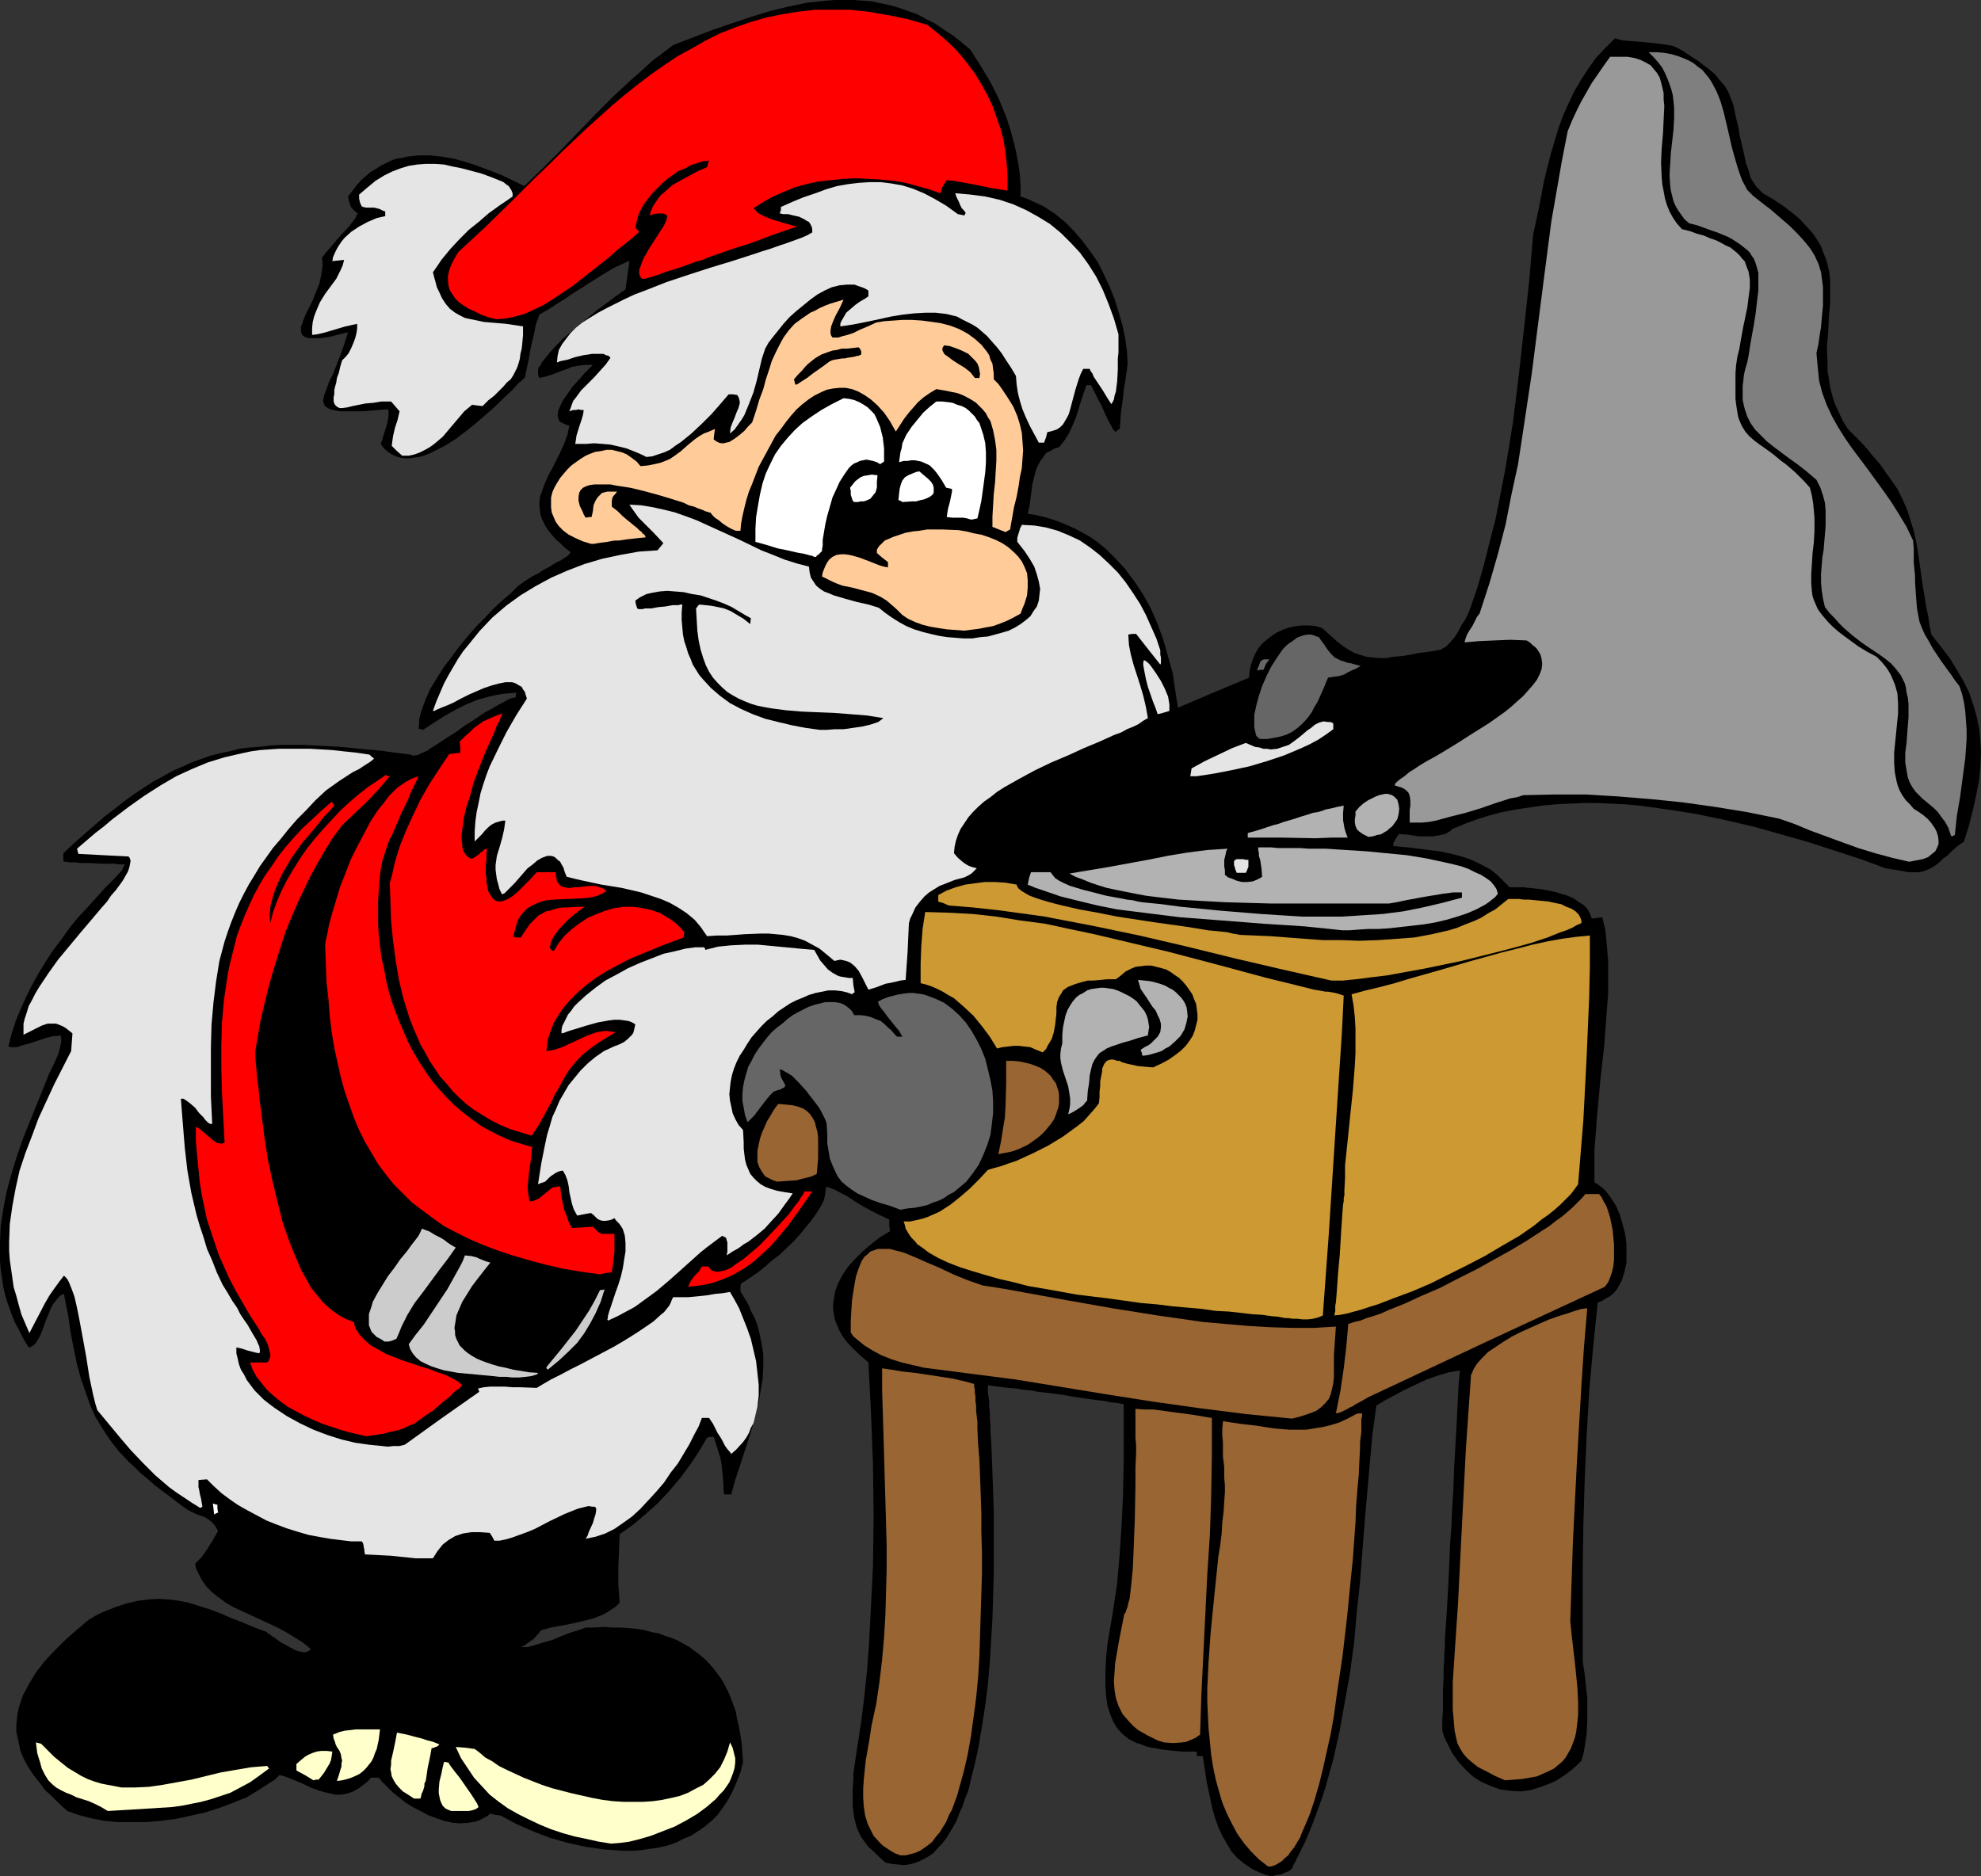 <?xml version="1.0" encoding="UTF-8" standalone="no"?>
<svg
   version="1.0"
   width="129.724mm"
   height="122.892mm"
   id="svg54"
   sodipodi:docname="Santa &amp; Phonograph.wmf"
   xmlns:inkscape="http://www.inkscape.org/namespaces/inkscape"
   xmlns:sodipodi="http://sodipodi.sourceforge.net/DTD/sodipodi-0.dtd"
   xmlns="http://www.w3.org/2000/svg"
   xmlns:svg="http://www.w3.org/2000/svg">
  <rect width="100%" height="100%" fill="#333333" stroke="none"/>
  <sodipodi:namedview
     id="namedview54"
     pagecolor="#ffffff"
     bordercolor="#000000"
     borderopacity="0.25"
     inkscape:showpageshadow="2"
     inkscape:pageopacity="0.0"
     inkscape:pagecheckerboard="0"
     inkscape:deskcolor="#d1d1d1"
     inkscape:document-units="mm" />
  <defs
     id="defs1">
    <pattern
       id="WMFhbasepattern"
       patternUnits="userSpaceOnUse"
       width="6"
       height="6"
       x="0"
       y="0" />
  </defs>
  <path
     style="fill:#000000;fill-opacity:1;fill-rule:evenodd;stroke:none"
     d="m 314.635,464.472 -1.293,-0.323 -1.293,-0.485 -1.131,-0.485 -0.97,-0.485 -1.939,-1.293 -1.778,-1.454 -1.454,-1.616 -1.131,-1.939 -1.131,-1.939 -0.97,-2.101 -0.808,-2.263 -0.646,-2.263 -0.97,-4.525 -0.485,-2.263 -0.323,-2.263 -0.323,-2.101 -0.323,-1.939 h -1.454 v -1.131 h -1.939 -1.778 l -1.778,-0.162 -1.616,-0.162 -1.454,-0.162 -1.454,-0.323 -1.293,-0.162 -1.293,-0.323 -1.131,-0.485 -1.131,-0.323 -1.939,-0.97 -0.808,-0.646 -0.808,-0.646 -1.293,-1.454 -0.97,-1.616 -0.808,-1.939 -0.646,-2.101 -0.323,-2.424 -0.162,-2.747 v -3.071 l 0.162,-3.232 0.323,-3.555 0.646,-3.879 0.646,-3.717 1.131,-7.596 0.646,-7.434 0.485,-7.434 0.323,-7.273 0.162,-7.434 v -14.707 l -1.616,-0.323 -1.616,-0.162 -1.454,-0.323 -1.454,-0.162 -2.424,-0.323 -2.262,-0.323 -2.101,-0.323 -1.778,-0.323 -3.394,-0.485 -3.07,-0.323 -1.616,-0.323 -1.778,-0.162 -1.939,-0.323 -2.101,-0.162 -2.424,-0.323 -2.586,-0.323 v 0.808 0.97 l 0.162,1.131 0.162,1.131 v 1.293 l 0.162,1.455 v 1.455 l 0.162,1.616 v 1.778 l 0.162,1.939 0.162,3.879 0.162,4.364 0.162,4.525 0.162,4.848 v 5.01 5.172 5.495 l -0.162,5.333 -0.162,5.495 -0.323,5.495 -0.323,5.333 -0.485,5.495 -0.646,5.172 -0.808,5.172 -0.808,4.848 -0.97,4.525 -1.131,4.525 -0.485,2.101 -0.808,1.939 -0.646,1.939 -0.808,1.778 -0.646,1.778 -0.808,1.454 -0.97,1.616 -0.808,1.293 -0.97,1.293 -1.131,1.131 -0.97,1.131 -1.131,0.808 -1.131,0.646 -1.293,0.646 -1.293,0.485 -1.293,0.323 -1.293,0.162 -1.454,-0.162 -1.616,-0.162 -1.454,-0.323 -1.616,-1.455 -1.293,-1.293 -1.293,-1.131 -0.97,-1.293 -0.808,-1.131 -0.646,-1.293 -0.485,-1.131 -0.323,-1.293 -0.323,-1.293 -0.162,-1.293 -0.162,-1.454 v -1.455 -1.454 -1.616 l 0.162,-1.778 v -1.778 l 0.97,-6.464 0.97,-6.303 0.808,-6.464 0.646,-6.303 0.485,-6.464 0.323,-6.303 0.323,-6.464 0.323,-6.303 0.162,-12.767 -0.162,-12.606 -0.485,-12.767 -0.646,-12.444 -1.293,-1.131 -1.293,-1.131 -1.131,-1.131 -1.131,-1.131 -0.808,-0.97 -0.808,-1.131 -0.646,-1.131 -0.485,-1.131 -0.485,-1.131 -0.323,-1.131 -0.162,-0.97 -0.162,-1.131 v -1.131 l 0.162,-1.131 0.323,-2.101 0.808,-2.101 1.131,-2.101 1.293,-1.939 1.778,-1.939 1.778,-1.778 2.101,-1.778 2.262,-1.778 2.424,-1.455 -0.162,-1.454 v -1.455 l -2.101,-0.97 -2.262,-1.131 -2.101,-1.131 -2.101,-1.293 -1.939,-1.293 -1.939,-0.97 -0.808,-0.485 -0.808,-0.323 -0.808,-0.323 -0.808,-0.162 -0.162,1.616 -0.323,1.616 -0.808,1.616 -1.131,1.778 -1.131,1.616 -1.454,1.778 -1.454,1.778 -1.616,1.778 -3.394,3.232 -1.939,1.454 -1.616,1.455 -1.616,1.293 -1.616,1.131 -1.454,0.97 -1.293,0.808 -0.162,0.97 v 0.97 l 0.97,1.616 0.97,1.616 0.646,1.616 0.808,1.455 0.646,1.616 0.485,1.616 0.646,3.071 0.485,2.909 v 3.071 l -0.162,3.071 -0.485,2.909 -0.485,3.071 -0.808,2.909 -0.808,3.232 -0.97,3.071 -2.101,6.464 -1.131,3.394 -0.97,3.555 h -1.778 l -0.162,-1.293 v -1.131 l -0.162,-1.939 -0.162,-1.778 -0.162,-1.455 -0.323,-1.616 -0.485,-1.455 -0.485,-1.616 -0.646,-1.939 h -0.808 l -0.808,0.162 -2.101,3.555 -2.262,3.394 -2.424,3.232 -2.747,3.232 -2.747,2.909 -3.07,2.747 -3.07,2.586 -3.232,2.263 -0.162,4.202 -0.162,3.879 v 2.101 2.101 l 0.162,2.263 0.162,2.424 -0.97,0.97 -0.97,0.646 -0.97,0.646 -1.131,0.646 -2.424,0.97 -2.586,0.646 -2.747,0.646 -2.586,0.485 -2.586,0.485 -2.424,0.646 -0.646,0.808 -0.646,0.646 -0.485,0.646 -0.485,0.323 -1.131,0.808 -0.646,0.485 -0.97,0.485 h 0.808 0.808 l 1.778,-0.485 2.101,-0.646 2.262,-0.646 2.262,-0.97 2.101,-0.808 2.101,-0.646 1.778,-0.646 h 2.262 l 2.262,-0.162 2.101,0.162 h 2.101 l 3.878,0.323 1.939,0.323 1.778,0.485 1.778,0.323 1.616,0.646 1.616,0.485 1.454,0.646 1.454,0.808 1.454,0.808 1.293,0.97 1.293,0.97 1.131,0.97 1.131,1.131 1.131,1.293 0.97,1.293 0.97,1.293 0.808,1.454 0.808,1.616 0.646,1.455 0.646,1.778 0.646,1.778 0.323,1.939 0.485,1.939 0.323,1.939 0.323,2.101 0.162,2.263 0.162,2.263 -0.646,2.586 -0.97,2.424 -0.97,2.263 -1.131,2.101 -1.293,1.939 -1.293,1.778 -1.454,1.455 -1.778,1.454 -1.616,1.131 -1.778,1.131 -1.939,0.808 -1.939,0.97 -1.939,0.646 -2.101,0.485 -2.262,0.323 -2.101,0.323 -2.101,0.162 h -2.262 l -2.262,-0.162 -2.424,-0.162 -4.525,-0.646 -4.525,-0.97 -4.525,-1.293 -4.202,-1.616 -4.04,-1.778 -3.878,-2.101 -1.293,-0.162 -1.293,-0.323 -0.808,0.646 -0.97,0.485 -0.808,0.485 -0.97,0.323 -1.778,0.323 -2.101,0.162 -1.939,-0.162 -2.101,-0.485 -1.939,-0.646 -2.101,-0.808 -1.778,-0.97 -1.939,-0.97 -1.778,-1.131 -1.616,-1.293 -1.616,-1.293 -1.293,-1.293 -1.131,-1.131 -0.97,-1.131 h -1.939 l -0.646,0.808 -0.808,0.646 -1.454,1.131 -1.454,0.808 -1.293,0.485 -1.616,0.323 h -1.454 l -1.454,-0.323 -1.454,-0.323 -2.909,-0.97 -2.747,-1.293 -2.747,-1.131 -1.293,-0.485 -1.293,-0.323 -1.131,1.131 -1.293,0.808 -2.747,1.778 -2.909,1.778 -3.232,1.293 -3.394,1.293 -3.555,1.131 -3.555,0.808 -3.717,0.808 -3.717,0.485 -3.555,0.323 h -3.717 -3.555 l -3.394,-0.323 -3.232,-0.646 -3.07,-0.808 -2.747,-0.97 -1.939,-1.778 -1.778,-1.778 -1.778,-1.616 -1.293,-1.778 -1.293,-1.616 -1.131,-1.616 -0.97,-1.616 -0.808,-1.616 -0.646,-1.616 -0.323,-1.616 -0.323,-1.616 -0.323,-1.455 v -1.616 l 0.162,-1.455 0.162,-1.454 0.323,-1.455 0.485,-1.454 0.485,-1.455 0.808,-1.455 0.646,-1.293 1.778,-2.909 2.101,-2.747 2.424,-2.586 2.747,-2.747 2.747,-2.424 3.07,-2.586 1.616,-0.97 1.616,-0.808 1.616,-0.646 1.616,-0.646 1.454,-0.485 1.454,-0.485 2.747,-0.646 2.586,-0.323 2.586,-0.162 2.586,0.162 2.424,0.323 2.424,0.485 2.586,0.808 2.586,0.808 2.586,0.97 2.586,1.131 2.909,1.131 3.07,1.293 3.07,1.131 0.162,0.323 0.485,0.162 0.485,0.485 0.646,0.323 1.454,1.131 1.778,0.97 1.778,0.97 0.808,0.323 0.808,0.162 0.808,0.162 0.646,-0.162 0.485,-0.162 0.485,-0.485 -1.939,-1.616 -2.101,-1.293 -2.101,-1.293 -2.101,-1.131 -4.525,-2.101 -4.202,-1.939 -2.101,-0.97 -1.939,-1.131 -1.778,-1.293 -1.616,-1.293 -1.454,-1.455 -1.131,-1.616 -0.97,-1.939 -0.485,-0.97 -0.162,-1.131 0.808,-0.808 0.808,-0.808 1.454,-2.101 1.293,-2.101 1.293,-2.263 -0.646,-1.131 -0.808,-0.97 -0.808,-0.646 -0.97,-0.646 -2.262,-0.808 -1.939,-0.97 -2.262,-1.616 -2.101,-1.616 -1.939,-1.454 -1.939,-1.455 -1.616,-1.455 -1.778,-1.454 -1.454,-1.455 -1.454,-1.293 -2.586,-2.747 -2.262,-2.909 -1.778,-2.747 -1.778,-2.909 -1.293,-2.909 -1.131,-3.232 -1.131,-3.232 -0.97,-3.555 -0.808,-3.879 -0.808,-4.202 -0.646,-4.525 -0.485,-2.263 -0.485,-2.586 -0.808,0.323 -0.646,0.646 -0.646,0.808 -0.646,0.808 -0.485,0.97 -0.485,1.131 -0.97,2.424 -0.808,2.263 -0.485,1.131 -0.485,0.808 -0.485,0.808 -0.646,0.646 -0.646,0.323 L 7.11,333.567 5.818,331.466 4.686,329.203 3.555,327.102 2.747,325.001 1.939,322.739 1.293,320.638 0.808,318.537 0.485,316.274 0.162,314.173 0,312.072 v -4.364 l 0.162,-4.202 0.646,-4.202 0.808,-4.202 1.131,-4.202 1.293,-4.202 1.454,-4.364 3.394,-8.404 3.394,-8.404 1.131,-2.263 0.97,-2.263 0.323,-1.131 0.323,-1.293 0.162,-1.131 -0.162,-1.131 -0.808,0.162 h -0.97 l -1.939,0.485 -3.878,1.293 -1.778,0.485 -1.454,0.485 H 3.555 2.909 2.424 l -0.323,-0.323 0.808,-3.071 0.97,-3.071 1.293,-3.071 1.293,-2.909 1.454,-2.909 1.616,-2.909 1.778,-2.909 1.778,-2.747 2.101,-2.747 1.939,-2.747 2.101,-2.586 2.262,-2.424 4.363,-4.848 2.262,-2.263 2.101,-2.263 0.323,-0.808 0.323,-0.646 h -0.646 -0.808 l -0.97,-0.162 h -1.131 -2.424 l -2.424,-0.162 h -2.424 l -1.131,-0.162 H 18.099 17.13 l -0.646,-0.162 h -0.485 l -0.323,-0.162 v -1.939 l 2.747,-2.586 2.586,-2.263 2.586,-2.263 2.424,-2.101 2.586,-1.939 2.424,-1.939 2.262,-1.616 2.424,-1.616 2.262,-1.454 2.424,-1.293 2.262,-1.293 2.262,-0.97 2.424,-1.131 2.262,-0.808 2.262,-0.808 2.424,-0.646 2.424,-0.485 2.424,-0.646 2.586,-0.323 2.424,-0.162 2.747,-0.323 2.586,-0.162 h 2.909 2.747 l 2.909,0.162 3.07,0.162 3.07,0.162 3.394,0.323 3.232,0.323 3.555,0.323 3.555,0.485 3.878,0.485 0.162,0.162 0.323,0.162 0.323,-0.162 h 0.485 l 0.485,-0.162 0.646,-0.323 1.454,-0.646 1.454,-0.97 1.778,-1.131 1.939,-1.293 2.101,-1.293 1.939,-1.455 2.101,-1.293 2.101,-1.455 0.97,-0.646 0.97,-0.485 1.939,-1.131 1.778,-0.97 1.454,-0.808 0.808,-0.162 0.646,-0.162 v -0.646 l 0.162,-0.485 -1.939,0.162 -1.616,0.162 -1.778,0.323 -1.454,0.323 -2.909,0.808 -2.747,1.131 -2.586,1.293 -2.586,1.454 -2.586,1.616 -2.909,1.939 -0.485,-0.162 -0.646,-0.162 0.162,-1.131 v -1.131 l 0.323,-1.293 0.323,-1.131 0.97,-2.586 1.131,-2.586 1.616,-2.586 1.616,-2.586 1.939,-2.586 1.939,-2.586 2.101,-2.586 2.101,-2.424 2.262,-2.263 2.101,-2.263 2.101,-1.939 2.101,-1.778 1.778,-1.778 1.778,-1.293 1.778,-1.131 1.616,-0.808 1.454,-0.97 1.293,-0.646 0.97,-0.646 0.808,-0.485 0.808,-0.323 0.485,-0.323 0.485,-0.323 0.485,-0.323 0.485,-0.323 0.646,-0.808 -1.454,-1.131 -1.131,-1.131 -1.131,-0.97 -0.97,-1.131 -0.808,-0.97 -0.646,-0.97 -0.485,-0.97 -0.485,-0.97 -0.323,-0.97 -0.162,-0.808 -0.162,-1.939 0.162,-1.778 0.646,-1.778 0.646,-1.778 0.808,-1.778 0.97,-1.778 0.97,-1.939 0.97,-1.939 0.97,-2.101 0.808,-2.263 0.485,-2.263 -0.646,-0.162 -0.646,-0.323 -0.485,-0.162 -0.485,-0.323 -0.323,-0.323 -0.162,-0.485 -0.162,-0.808 0.162,-1.131 0.485,-1.131 0.485,-1.131 0.808,-1.131 1.778,-2.586 2.101,-2.263 0.808,-0.97 0.808,-0.808 0.808,-0.808 0.485,-0.485 h -0.808 -0.97 l -1.616,0.162 -1.778,0.323 -1.616,0.646 -1.778,0.646 -1.616,0.646 -1.616,0.485 -1.454,0.323 -0.162,-0.323 -0.162,-0.485 v -0.485 -0.646 l 0.162,-0.646 0.485,-0.646 0.323,-0.646 0.646,-0.808 1.293,-1.616 1.454,-1.616 1.778,-1.778 2.101,-1.778 4.04,-3.394 1.939,-1.616 1.939,-1.455 1.778,-1.293 1.454,-1.131 0.808,-0.485 0.485,-0.485 0.646,-0.323 0.323,-0.323 0.97,-6.949 -0.646,0.162 -0.97,0.485 -1.131,0.485 -1.293,0.646 -1.616,0.97 -1.616,0.97 -3.555,2.263 -3.555,2.263 -1.616,1.131 -1.616,0.97 -1.454,0.97 -1.293,0.808 -1.131,0.646 -0.808,0.485 -0.323,0.97 -0.323,0.808 -0.162,0.485 -0.162,0.646 -0.162,0.808 -0.162,0.97 -0.323,1.293 -0.323,1.293 -0.323,1.616 -0.323,1.939 -0.485,2.263 -0.485,2.424 -0.808,0.808 -0.808,0.646 -1.616,1.778 -2.101,1.939 -2.101,2.101 -2.424,2.101 -2.424,2.101 -2.424,1.939 -2.586,1.939 -2.586,1.616 -2.586,1.293 -1.293,0.646 -1.293,0.485 -1.131,0.323 -1.293,0.162 -1.131,0.162 h -1.131 l -1.131,-0.162 -1.131,-0.323 -0.97,-0.485 -0.97,-0.646 -0.97,-0.808 -0.808,-1.131 0.323,-0.808 0.323,-1.131 0.808,-2.586 0.323,-1.293 0.162,-1.131 v -0.97 -0.485 l -0.162,-0.162 -2.262,0.162 -1.939,0.162 -1.939,0.162 H 88.234 85.486 84.194 l -0.97,-0.162 -0.808,-0.162 -0.646,-0.162 -0.646,-0.323 -0.485,-0.323 -0.323,-0.323 -0.162,-0.485 -0.162,-0.485 v -0.485 l 0.162,-0.646 0.162,-0.646 0.485,-1.293 0.646,-1.778 0.97,-1.939 0.808,-2.101 0.97,-2.424 0.97,-2.747 0.97,-3.071 -2.101,0.485 -1.778,0.485 -1.616,0.323 -1.293,0.162 h -1.131 -0.97 -0.97 l -0.485,-0.162 -0.646,-0.323 -0.323,-0.323 -0.162,-0.323 -0.162,-0.485 v -0.646 -0.646 l 0.323,-0.646 0.162,-0.646 0.646,-1.616 0.808,-1.616 0.97,-1.939 0.808,-2.101 0.808,-1.939 0.485,-2.263 0.323,-2.101 v -0.97 l -0.162,-1.131 0.485,-0.646 0.485,-0.646 1.131,-1.293 2.747,-3.232 1.454,-1.455 1.131,-1.455 0.97,-1.293 0.162,-0.485 0.323,-0.485 -0.808,-0.646 -0.646,-0.646 -0.323,-0.485 -0.162,-0.485 -0.323,-1.131 -0.162,-0.808 1.131,-1.455 0.97,-1.293 1.131,-1.293 1.131,-0.97 1.131,-0.97 1.293,-0.808 1.293,-0.808 1.293,-0.646 1.293,-0.646 1.293,-0.485 1.293,-0.162 1.293,-0.323 2.909,-0.323 h 2.909 l 2.909,0.323 2.909,0.485 2.909,0.808 2.909,0.97 3.07,1.131 2.909,1.131 5.656,2.747 4.525,-4.364 4.525,-4.525 8.565,-8.889 4.525,-4.525 4.525,-4.202 2.424,-2.101 2.424,-2.263 2.586,-1.939 2.747,-2.101 9.696,-3.717 4.686,-1.616 4.848,-1.616 4.686,-1.455 4.686,-1.131 4.686,-0.97 4.525,-0.485 L 206.686,0 h 2.424 2.101 l 2.424,0.162 2.101,0.162 2.262,0.485 2.262,0.485 2.262,0.646 2.262,0.808 2.262,0.808 2.101,1.131 2.262,1.131 2.101,1.455 2.262,1.455 2.262,1.778 2.101,1.778 2.586,4.04 2.424,4.04 2.101,4.202 1.778,4.364 0.808,2.424 0.646,2.263 0.646,2.424 0.485,2.263 0.485,2.586 0.323,2.424 0.162,2.586 v 2.747 l 1.454,0.485 1.454,0.646 2.747,1.293 2.747,1.778 2.424,1.939 2.262,2.263 2.101,2.424 1.939,2.586 1.939,2.747 1.454,2.909 1.454,3.071 1.293,3.232 0.97,3.071 0.97,3.394 0.646,3.071 0.485,3.394 0.162,3.071 -0.162,1.293 -0.162,1.131 -0.323,2.263 -0.323,1.939 -0.162,1.778 -0.485,3.394 -0.162,2.101 -0.162,2.263 -0.646,0.323 -0.323,0.485 -0.646,-0.646 -0.323,-0.485 -0.162,-0.485 -0.323,-0.485 -0.323,-0.646 -0.323,-0.646 -0.485,-0.97 -0.485,-1.131 -0.485,-1.131 -0.808,-1.455 -0.808,-1.616 -0.97,-1.939 h -1.131 l -0.646,1.778 -0.646,1.939 -1.293,4.202 -0.808,1.939 -0.97,2.101 -1.131,1.778 -1.293,1.616 -1.131,0.323 -1.131,0.646 -0.97,0.485 -0.646,0.97 -0.646,0.808 -0.646,1.131 -0.485,1.131 -0.323,1.131 -0.646,2.586 -0.162,1.293 -0.162,1.293 -0.323,2.424 -0.485,2.263 2.101,0.323 2.101,0.485 2.101,0.646 1.778,0.646 1.939,0.808 1.778,0.808 1.778,0.97 1.778,0.97 1.616,1.131 1.454,1.131 1.454,1.293 1.454,1.455 2.586,2.747 2.424,3.232 2.262,3.394 1.939,3.555 1.616,3.717 1.454,4.04 1.131,4.04 1.131,4.04 0.646,4.364 0.646,4.202 8.726,-3.717 8.888,-3.717 0.162,-1.778 0.323,-1.455 0.485,-1.454 0.646,-1.455 0.808,-1.293 0.97,-1.131 1.131,-0.97 1.293,-0.97 1.293,-0.808 1.454,-0.646 1.454,-0.485 1.616,-0.323 1.454,-0.162 h 1.778 l 1.616,0.162 1.616,0.485 1.778,1.616 1.616,1.455 1.616,1.293 1.454,0.97 1.454,0.808 1.454,0.485 1.616,0.485 1.454,0.162 1.616,0.162 h 1.778 l 1.778,-0.323 1.939,-0.162 2.101,-0.323 2.424,-0.485 2.586,-0.323 2.747,-0.485 0.485,-0.323 0.646,-0.323 0.97,-0.97 1.131,-1.293 0.97,-1.454 0.808,-1.616 0.97,-1.455 0.646,-1.293 0.485,-1.131 1.939,-5.656 1.616,-5.656 1.454,-5.818 1.454,-5.656 1.131,-5.818 1.131,-5.818 0.97,-5.818 0.97,-5.98 1.454,-11.636 1.293,-11.636 1.293,-11.798 0.97,-11.474 1.454,-6.788 1.293,-6.788 1.616,-6.464 0.97,-3.232 0.97,-3.232 1.131,-3.071 1.293,-2.909 1.454,-3.071 1.616,-2.747 1.778,-2.747 1.939,-2.747 2.262,-2.424 2.424,-2.424 h 0.323 l 0.485,0.162 0.646,0.162 0.808,0.162 1.939,0.162 2.262,0.162 4.686,0.485 2.101,0.323 0.97,0.162 0.808,0.323 1.616,0.808 1.454,0.97 1.454,0.97 1.293,0.808 0.97,0.808 1.131,0.808 0.97,0.808 0.808,0.646 1.293,1.616 1.293,1.455 0.808,1.455 0.646,1.616 0.646,1.616 0.323,1.778 0.485,2.101 0.485,2.101 0.162,1.293 0.323,1.293 0.646,2.747 0.323,1.455 0.323,1.616 0.646,1.778 0.485,1.778 0.485,0.808 0.323,0.485 0.646,0.97 0.646,0.646 0.485,0.485 0.485,0.485 2.747,1.616 2.424,1.616 2.101,1.616 1.939,1.616 1.616,1.778 1.454,1.616 1.131,1.616 0.97,1.616 0.646,1.778 0.646,1.616 0.485,1.778 0.323,1.778 0.162,1.616 v 1.939 3.394 l -0.323,3.717 -0.162,3.717 -0.323,3.717 0.162,3.879 v 1.939 l 0.323,1.939 0.323,2.101 0.485,1.939 0.646,2.101 0.97,2.101 0.97,2.101 1.293,2.101 1.778,1.778 1.616,1.616 1.454,1.616 1.293,1.616 1.293,1.455 1.131,1.455 0.97,1.454 0.97,1.293 1.778,2.586 1.293,2.586 1.131,2.586 0.808,2.586 0.808,2.586 0.646,2.909 0.485,2.909 0.485,3.394 0.485,3.555 0.323,1.939 0.323,1.939 0.323,2.101 0.485,2.263 0.323,2.263 0.485,2.424 2.424,3.071 2.101,2.747 1.778,2.909 1.616,2.747 1.454,2.909 0.97,2.909 0.808,2.747 0.646,3.071 0.323,3.071 0.162,3.071 -0.162,3.394 -0.323,3.394 -0.646,3.394 -0.808,3.717 -0.97,3.879 -1.293,4.202 -1.616,1.131 -1.293,1.131 -1.131,1.131 -1.131,0.808 -0.808,0.808 -0.97,0.808 -0.808,0.485 -0.808,0.485 -0.808,0.323 -0.97,0.323 -0.97,0.162 h -1.131 -1.293 l -1.616,-0.323 -1.939,-0.323 -2.101,-0.323 -6.141,-2.263 -6.464,-2.101 -6.464,-2.101 -6.787,-1.939 -6.949,-1.939 -6.949,-1.616 -6.949,-1.455 -7.11,-1.131 -7.11,-0.97 -3.555,-0.323 -3.394,-0.162 -3.555,-0.162 h -3.394 l -3.555,0.162 -3.394,0.162 -3.394,0.323 -3.232,0.485 -3.232,0.485 -3.394,0.646 -3.07,0.808 -3.07,0.97 -3.07,1.131 -3.07,1.293 -0.485,0.485 -0.808,0.485 -0.808,0.323 -0.808,0.162 -1.778,0.323 h -1.939 -1.778 l -1.939,-0.323 -1.454,-0.162 h -0.646 l -0.646,-0.162 -0.485,0.646 -0.323,0.485 -0.162,0.323 -0.162,0.323 -0.323,0.485 v 0.808 l 3.717,0.323 3.878,0.485 3.878,0.485 3.717,0.808 1.778,0.485 1.939,0.646 1.778,0.808 1.616,0.808 1.778,0.97 1.616,1.293 1.454,1.455 1.616,1.616 h 0.97 1.131 1.293 l 1.454,0.162 3.07,0.323 3.232,0.646 1.616,0.485 1.616,0.485 1.454,0.646 1.131,0.808 1.293,0.808 0.97,0.97 0.646,1.131 0.485,1.293 1.293,-0.162 1.293,-0.162 0.808,3.394 0.323,3.717 0.323,3.717 v 3.879 4.202 l -0.323,4.04 -0.323,4.364 -0.323,4.364 -0.97,8.727 -0.808,8.727 -0.323,4.364 -0.323,4.202 v 4.04 3.879 l 0.808,0.485 0.646,0.485 0.808,0.646 0.646,0.646 1.293,1.778 1.131,1.778 0.97,2.263 0.646,2.263 0.646,2.424 0.323,2.424 v 2.424 2.263 l -0.485,2.263 -0.646,2.101 -0.97,1.778 -0.646,0.97 -0.646,0.646 -0.808,0.646 -0.97,0.485 -0.97,0.646 -0.97,0.323 -1.131,10.99 -0.97,10.99 -0.646,10.99 -0.485,11.151 -0.323,10.99 -0.162,11.151 v 11.151 11.474 l 0.485,3.071 0.323,3.071 0.323,2.909 v 2.909 2.909 l -0.162,3.071 -0.485,3.232 -0.323,1.778 -0.485,1.616 -1.131,1.131 -1.293,1.131 -1.293,0.97 -1.131,0.808 -1.293,0.808 -1.293,0.646 -2.586,0.97 -2.586,0.808 -2.424,0.323 -2.586,-0.162 -2.424,-0.323 -2.262,-0.808 -2.262,-0.97 -2.101,-1.293 -1.939,-1.778 -1.778,-1.939 -1.616,-2.263 -0.646,-1.293 -0.646,-1.293 -0.646,-1.293 -0.485,-1.616 v -2.747 l 0.162,-2.424 v -5.01 l 0.162,-2.586 v -2.909 l 0.162,-1.616 v -1.616 l 0.162,-1.939 v -1.939 l 0.162,-2.263 0.162,-2.424 0.162,-2.424 0.162,-2.909 0.162,-2.909 0.162,-3.232 0.162,-3.717 0.162,-3.717 0.323,-4.202 0.162,-4.364 0.323,-4.848 0.162,-5.172 0.162,-2.586 0.162,-2.909 0.162,-2.747 0.162,-3.071 0.162,-3.071 0.162,-3.232 0.162,-3.232 0.323,-3.394 -2.747,0.485 -2.747,0.808 -2.747,0.97 -2.747,1.293 -2.747,1.293 -2.424,1.293 -2.424,1.293 -2.101,1.293 -0.97,7.111 -0.646,7.111 -1.293,14.707 -1.131,14.707 -0.808,7.434 -0.646,7.434 -0.97,7.273 -1.293,7.273 -1.293,7.273 -1.616,7.273 -0.97,3.394 -0.97,3.555 -1.131,3.394 -1.293,3.555 -1.293,3.394 -1.454,3.394 -1.616,3.232 -1.616,3.232 -0.646,0.485 -0.808,0.323 -1.131,0.485 -1.131,0.162 z"
     id="path1" />
  <path
     style="fill:#996532;fill-opacity:1;fill-rule:evenodd;stroke:none"
     d="m 313.827,462.048 -2.262,-1.778 -1.939,-1.939 -1.778,-2.101 -1.616,-2.263 -1.293,-2.424 -1.293,-2.586 -1.131,-2.747 -0.808,-2.747 -0.808,-2.909 -0.646,-3.071 -0.485,-3.071 -0.323,-3.232 -0.323,-3.232 -0.162,-3.232 -0.162,-3.394 v -3.232 l 0.323,-6.788 0.485,-6.788 0.646,-6.626 0.646,-6.303 0.646,-6.303 0.485,-2.909 0.323,-2.747 0.162,-2.747 0.323,-2.586 0.162,-2.586 0.162,-2.263 v -1.778 l -0.162,-1.778 v -1.454 -1.293 l -0.162,-1.293 -0.162,-1.131 v -1.939 -1.778 l -0.162,-1.616 v -1.616 l 0.162,-1.939 4.363,0.646 4.202,0.485 1.939,0.323 2.101,0.323 3.878,0.323 h 2.101 1.939 l 2.101,-0.323 1.939,-0.323 2.101,-0.485 2.101,-0.646 2.101,-0.97 2.101,-1.131 0.646,-0.162 h 0.808 v 0.808 l -0.162,0.646 v 0.97 0.97 1.131 l -0.162,1.293 -0.162,1.293 v 1.454 l -0.162,3.071 -0.162,3.555 -0.323,3.555 -0.323,4.04 -0.162,4.202 -0.323,4.525 -0.323,4.525 -0.485,4.687 -0.97,9.858 -1.131,9.697 -1.454,9.697 -0.646,4.848 -0.808,4.525 -0.97,4.364 -0.97,4.364 -0.97,3.879 -1.131,3.879 -1.131,3.394 -1.293,3.071 -0.646,1.455 -0.485,1.293 -0.808,1.293 -0.646,1.131 -0.808,0.97 -0.646,0.97 -0.808,0.646 -0.808,0.808 -0.808,0.485 -0.808,0.485 -0.97,0.323 z"
     id="path2" />
  <path
     style="fill:#996532;fill-opacity:1;fill-rule:evenodd;stroke:none"
     d="m 222.846,459.3 -1.293,-0.485 -1.131,-0.646 -0.97,-0.646 -0.97,-0.646 -0.808,-0.808 -1.454,-1.616 -0.485,-0.97 -0.97,-1.939 -0.646,-2.101 -0.323,-2.101 -0.162,-2.263 v -2.263 l 0.162,-2.424 0.485,-4.687 0.808,-4.525 0.323,-2.101 0.323,-2.101 1.131,-5.172 0.808,-5.495 0.646,-5.495 0.485,-5.495 0.323,-5.495 0.162,-5.656 0.162,-5.656 v -5.818 l -0.323,-11.313 -0.323,-11.151 -0.323,-10.99 -0.162,-5.172 v -5.333 l 1.131,0.162 1.131,0.162 2.909,0.485 3.07,0.323 6.464,0.97 3.07,0.485 1.293,0.323 1.454,0.323 1.131,0.323 1.131,0.323 v 0.646 l 0.162,0.646 v 0.808 l 0.162,0.97 v 1.131 l 0.162,1.131 v 1.293 l 0.162,1.455 0.162,1.455 v 1.616 l 0.162,3.555 0.323,3.879 0.162,4.202 0.162,4.364 0.162,4.687 v 4.848 l 0.162,5.01 v 5.01 l -0.162,5.172 -0.323,10.505 -0.162,5.172 -0.323,5.172 -0.485,5.01 -0.646,4.848 -0.646,4.687 -0.808,4.525 -0.97,4.202 -1.131,4.04 -0.485,1.778 -0.646,1.778 -0.646,1.778 -0.808,1.454 -0.646,1.616 -0.808,1.293 -0.808,1.293 -0.97,1.131 -0.808,1.131 -0.97,0.808 -1.131,0.808 -0.97,0.646 -1.131,0.485 -1.131,0.323 -1.293,0.323 z"
     id="path3" />
  <path
     style="fill:#ffffcc;fill-opacity:1;fill-rule:evenodd;stroke:none"
     d="m 151.257,456.391 -3.07,-0.485 -2.909,-0.646 -3.07,-0.646 -2.909,-0.808 -2.909,-0.97 -2.747,-1.131 -2.747,-1.293 -2.586,-1.293 -2.586,-1.454 -2.262,-1.616 -2.262,-1.778 -1.939,-2.101 -1.939,-2.101 -1.616,-2.424 -1.616,-2.424 -1.293,-2.747 2.262,0.162 2.424,0.323 1.293,0.97 1.293,1.131 1.778,0.97 1.616,1.131 1.939,0.97 2.101,0.97 2.101,0.97 4.525,1.778 2.424,0.808 5.01,1.293 5.01,1.131 2.586,0.485 2.586,0.323 2.586,0.162 h 2.424 2.424 l 2.424,-0.162 2.262,-0.323 2.262,-0.485 2.101,-0.485 2.101,-0.808 1.778,-0.97 1.939,-0.97 1.454,-1.293 1.454,-1.454 1.293,-1.616 0.97,-1.939 0.808,-1.939 0.646,-2.263 0.646,1.293 0.323,1.293 0.323,1.293 v 1.131 l -0.162,1.293 -0.323,1.131 -0.485,1.293 -0.485,1.131 -0.646,0.97 -0.808,1.131 -0.97,0.97 -0.97,1.131 -2.262,1.939 -2.424,1.778 -2.747,1.616 -2.747,1.454 -2.909,1.131 -2.909,1.131 -2.747,0.808 -2.586,0.646 -2.424,0.323 z"
     id="path4" />
  <path
     style="fill:#ffffcc;fill-opacity:1;fill-rule:evenodd;stroke:none"
     d="m 26.664,448.311 -1.616,-0.97 -1.616,-0.808 -1.454,-0.646 -3.07,-0.97 -1.293,-0.646 -1.293,-0.485 -1.293,-0.646 -1.131,-0.646 -0.97,-0.808 -0.97,-0.97 -0.808,-1.293 -0.808,-1.616 -0.485,-1.778 -0.323,-0.97 -0.323,-1.131 -0.162,-1.293 -0.162,-1.293 0.646,0.162 0.646,0.162 1.616,1.616 1.616,1.616 1.778,1.455 1.616,1.293 1.616,0.97 1.616,0.97 1.616,0.808 1.778,0.646 1.616,0.485 1.616,0.323 1.778,0.323 1.616,0.323 h 3.394 l 3.394,-0.162 3.394,-0.485 3.555,-0.646 3.555,-0.646 7.272,-1.778 3.717,-0.646 3.878,-0.646 3.878,-0.323 0.162,0.162 0.323,0.485 -2.424,1.778 -2.262,1.616 -2.424,1.293 -2.424,1.293 -2.424,0.808 -2.424,0.808 -2.424,0.646 -2.424,0.485 -2.424,0.485 -2.424,0.323 -5.171,0.323 -5.171,0.323 z"
     id="path5" />
  <path
     style="fill:#ffffcc;fill-opacity:1;fill-rule:evenodd;stroke:none"
     d="m 111.665,448.311 -0.808,-0.323 -0.646,-0.323 -0.646,-0.646 -0.323,-0.646 -0.323,-0.808 -0.162,-0.808 -0.162,-0.808 v -0.97 l 0.162,-1.939 0.485,-1.939 0.323,-1.616 0.162,-0.646 0.162,-0.646 h 0.485 l 0.646,0.162 0.162,0.323 0.323,0.485 0.485,0.646 0.485,0.646 1.293,1.616 2.586,3.717 0.97,1.455 0.485,0.808 0.323,0.485 0.162,0.485 0.162,0.323 -0.646,0.485 -0.97,0.323 -0.808,0.162 h -1.131 -1.939 -0.808 z"
     id="path6" />
  <path
     style="fill:#ffffcc;fill-opacity:1;fill-rule:evenodd;stroke:none"
     d="m 102.454,445.24 -1.454,-0.97 -1.293,-0.808 -0.97,-0.97 -0.808,-0.97 -0.485,-0.808 -0.485,-0.97 -0.162,-0.97 -0.162,-0.808 0.162,-1.131 v -0.97 l 0.485,-2.101 0.485,-2.263 0.485,-2.586 2.424,0.485 2.424,0.646 1.293,0.323 1.454,0.485 1.293,0.323 1.616,0.646 -0.485,0.485 -0.485,0.162 -0.323,0.162 -0.646,0.162 -0.323,1.778 -0.323,1.616 -0.323,1.455 -0.162,1.131 -0.162,1.131 -0.162,0.97 -0.323,0.646 v 0.646 l -0.323,1.131 -0.323,0.646 -0.162,0.646 -0.162,0.646 z"
     id="path7" />
  <path
     style="fill:#ffffcc;fill-opacity:1;fill-rule:evenodd;stroke:none"
     d="m 77.568,440.715 -2.101,-1.293 -2.101,-1.131 v -1.616 l 1.131,-0.97 0.97,-0.808 0.808,-0.485 1.131,-0.485 0.97,-0.323 1.131,-0.162 h 1.293 l 1.454,0.162 -0.162,1.131 -0.162,0.97 -0.323,0.808 -0.485,0.808 -0.97,1.616 -1.293,1.616 h -0.646 z"
     id="path8" />
  <path
     style="fill:#ffffcc;fill-opacity:1;fill-rule:evenodd;stroke:none"
     d="m 83.386,440.877 0.485,-1.454 0.323,-1.131 0.323,-0.97 v -0.808 l 0.162,-0.646 -0.162,-0.646 -0.162,-0.97 -0.323,-0.808 -0.646,-0.97 -0.323,-0.646 -0.162,-0.646 -0.323,-0.808 -0.162,-0.97 1.616,-0.646 1.293,-0.323 1.454,-0.162 1.293,-0.162 h 5.979 l -0.323,2.586 -0.485,2.263 -0.485,1.131 -0.323,0.97 -0.485,0.97 -0.646,0.808 -0.646,0.808 -0.808,0.808 -0.808,0.646 -0.97,0.485 -1.131,0.485 -0.97,0.323 -1.293,0.323 z"
     id="path9" />
  <path
     style="fill:#996532;fill-opacity:1;fill-rule:evenodd;stroke:none"
     d="m 372.488,440.715 -2.586,-1.131 -2.101,-1.131 -1.939,-0.97 -1.454,-1.131 -1.293,-1.131 -0.97,-1.131 -0.808,-1.293 -0.646,-1.293 -0.323,-1.454 -0.323,-1.455 -0.162,-1.616 -0.162,-1.939 -0.162,-1.778 v -4.364 -2.586 l 0.646,-9.697 0.646,-9.535 0.485,-9.697 0.485,-9.535 0.97,-18.909 0.646,-9.373 0.646,-9.212 0.323,-0.646 0.323,-0.808 0.808,-1.293 1.293,-1.454 1.454,-1.455 1.939,-1.293 1.939,-1.293 2.101,-1.293 2.262,-1.131 4.686,-2.101 2.262,-0.97 2.262,-0.808 2.101,-0.646 1.939,-0.646 1.616,-0.485 1.454,-0.162 -0.808,9.535 -0.646,9.697 -1.131,19.232 -0.97,19.393 -0.646,19.555 0.323,3.394 0.808,6.788 0.323,3.232 0.323,3.394 0.162,3.232 v 3.232 l -0.323,2.909 -0.162,1.293 -0.323,1.454 -0.485,1.293 -0.485,1.293 -0.646,1.131 -0.646,1.131 -0.808,0.97 -1.131,0.97 -0.97,0.808 -1.293,0.646 -1.454,0.646 -1.454,0.646 -1.778,0.323 -1.939,0.323 -1.939,0.162 z"
     id="path10" />
  <path
     style="fill:#996532;fill-opacity:1;fill-rule:evenodd;stroke:none"
     d="m 288.132,431.342 -1.616,-0.485 -1.293,-0.646 -1.293,-0.646 -1.131,-0.646 -1.131,-0.646 -0.97,-0.808 -0.808,-0.808 -1.454,-1.616 -0.646,-0.808 -0.97,-1.939 -0.646,-1.939 -0.323,-1.939 -0.162,-2.263 0.162,-2.263 0.162,-2.263 0.808,-4.687 0.485,-2.586 0.97,-4.848 0.323,-0.323 0.162,-0.646 0.323,-0.808 0.162,-0.808 0.323,-1.131 0.162,-1.293 0.162,-1.454 0.162,-1.455 0.323,-3.394 0.162,-3.879 0.162,-4.04 0.162,-4.202 0.162,-8.565 v -4.202 l 0.162,-3.717 v -1.939 l -0.162,-1.616 v -5.495 -0.97 -0.808 l 2.262,0.162 h 2.262 l 4.686,0.646 4.848,0.646 4.848,0.808 v 9.697 l -0.162,9.535 -0.323,9.697 -0.646,9.858 -0.485,9.858 -0.485,9.858 -0.485,9.858 -0.323,10.02 -1.131,0.808 -1.131,0.485 -1.131,0.485 -1.131,0.162 -2.101,0.162 z"
     id="path11" />
  <path
     style="fill:#e5e5e5;fill-opacity:1;fill-rule:evenodd;stroke:none"
     d="m 102.939,385.767 -6.302,-0.646 -6.302,-0.323 -0.162,-0.808 v -0.485 l -0.162,-0.485 v -0.323 l -0.162,-0.646 -0.323,-0.485 h -2.586 l -2.747,-0.323 -2.586,-0.323 -2.747,-0.485 -2.586,-0.485 -2.747,-0.808 -2.586,-0.808 -2.586,-0.97 -2.424,-0.97 -2.424,-1.293 -2.424,-1.293 -2.262,-1.293 -2.101,-1.454 -1.939,-1.455 -1.939,-1.778 -1.616,-1.616 -2.101,0.162 v 0.808 0.323 0.646 l 0.162,0.646 0.162,0.97 0.162,0.646 0.162,0.646 0.162,0.97 0.162,0.97 -0.323,0.162 -0.162,0.162 -2.101,-1.293 -1.939,-1.293 -1.939,-1.293 -1.778,-1.293 -3.394,-2.909 -3.07,-3.071 -3.07,-3.232 -2.747,-3.232 -5.494,-6.626 -0.485,-1.616 -0.485,-1.939 -0.485,-2.263 -0.485,-2.263 -0.808,-5.172 -0.97,-5.333 -0.485,-2.586 -0.485,-2.586 -0.485,-2.263 -0.485,-2.101 -0.646,-1.778 -0.646,-1.616 -0.323,-0.646 -0.323,-0.485 -0.323,-0.323 -0.323,-0.323 -1.131,1.455 -1.293,1.778 -1.131,1.616 -1.131,1.939 -1.939,3.717 -1.939,3.717 -0.97,-2.263 -0.97,-2.263 -0.646,-2.263 -0.646,-2.424 -0.646,-2.101 -0.323,-2.263 -0.323,-2.263 -0.323,-2.263 -0.162,-2.263 v -2.263 l 0.162,-4.364 0.646,-4.525 0.808,-4.364 0.97,-4.364 1.454,-4.364 1.616,-4.202 1.616,-4.364 1.939,-4.202 1.939,-4.202 4.202,-8.242 0.323,-4.364 -0.808,-0.646 -0.808,-0.646 -0.808,-0.485 -0.808,-0.323 -0.808,-0.323 h -0.646 -1.454 l -1.454,0.485 -1.293,0.646 -1.616,0.808 -1.616,0.808 v -1.293 -1.455 l 0.323,-1.293 0.485,-1.455 0.485,-1.616 0.808,-1.455 0.808,-1.616 0.97,-1.616 2.262,-3.394 2.424,-3.394 5.494,-6.626 2.747,-3.232 2.586,-3.071 1.293,-1.455 0.97,-1.454 1.131,-1.293 0.97,-1.293 0.808,-1.131 0.646,-1.131 0.646,-1.131 0.323,-0.97 0.162,-0.808 0.162,-0.808 -0.162,-0.646 -0.323,-0.485 -6.302,-0.323 -6.141,-0.323 -0.162,-0.646 -0.162,-0.646 2.262,-1.939 2.262,-1.939 2.101,-1.616 2.101,-1.778 4.04,-3.071 3.878,-2.747 4.04,-2.586 3.878,-2.263 3.878,-1.778 3.878,-1.616 4.202,-1.293 2.101,-0.485 2.101,-0.485 2.262,-0.485 2.262,-0.323 4.686,-0.323 h 2.424 2.586 2.747 l 2.747,0.162 2.747,0.162 2.909,0.323 3.07,0.323 3.232,0.485 0.485,0.485 0.646,0.485 -0.97,0.808 -1.293,0.808 -1.454,0.97 -1.616,0.808 -3.232,2.101 -3.394,2.424 -2.586,2.424 -2.262,2.424 -2.262,2.263 -2.101,2.424 -1.939,2.424 -1.939,2.263 -1.616,2.263 -1.616,2.263 -1.454,2.424 -1.293,2.101 -1.293,2.424 -1.131,2.263 -0.97,2.263 -0.97,2.424 -0.808,2.263 -0.808,2.424 -0.646,2.424 -0.646,2.424 -0.808,5.01 -0.646,5.172 -0.485,5.495 -0.162,5.656 v 9.212 3.071 l 0.162,3.232 0.162,3.394 -0.323,0.162 -0.323,-0.162 -0.323,-0.162 -0.323,-0.323 -0.485,-0.485 -0.323,-0.485 -1.131,-1.131 -0.97,-1.293 -1.293,-1.131 -0.646,-0.485 -0.485,-0.323 -0.485,-0.323 h -0.646 l 0.485,6.141 0.485,5.98 0.646,5.656 0.97,5.495 1.293,5.495 0.808,2.747 0.97,2.909 0.808,2.747 1.293,2.909 1.131,2.909 1.454,3.071 1.293,2.101 1.131,1.939 1.131,1.616 0.808,1.616 0.97,1.455 0.808,1.131 0.646,1.131 0.646,1.131 0.485,0.808 0.485,0.808 0.323,0.808 0.323,0.646 0.162,0.97 v 0.485 l -0.162,0.323 -0.808,-0.162 -0.646,-0.162 -1.293,-0.323 -1.454,-0.485 -0.646,-0.162 -0.808,-0.162 v 1.454 l 0.323,1.293 0.323,1.454 0.485,1.293 0.808,1.293 0.646,1.293 0.97,1.293 0.97,1.293 1.131,1.131 1.131,1.131 1.454,1.131 1.293,0.97 2.909,1.939 3.232,1.778 3.394,1.616 3.394,1.293 3.555,1.131 3.394,0.808 3.394,0.485 3.232,0.323 1.454,0.162 1.454,-0.162 h 1.454 l 1.293,-0.323 9.211,-6.626 9.211,-6.464 -0.162,-0.485 -0.162,-0.323 1.454,-0.323 1.616,-0.162 h 1.616 1.939 l 1.939,0.162 h 1.939 l 4.04,0.162 0.808,-0.485 0.808,-0.485 1.939,-1.131 2.262,-1.131 2.424,-1.293 2.586,-1.293 2.747,-1.454 5.494,-2.909 2.747,-1.616 2.586,-1.616 2.424,-1.616 2.101,-1.455 1.778,-1.616 0.808,-0.646 0.646,-0.808 0.646,-0.808 0.323,-0.646 0.323,-0.808 0.323,-0.646 h 1.939 1.778 l 1.778,-0.162 1.616,-0.162 1.454,-0.162 1.778,-0.323 1.778,-0.162 1.939,-0.323 1.131,1.939 1.131,2.101 0.97,2.424 0.97,2.424 0.97,2.747 0.646,2.747 0.646,2.747 0.323,2.909 0.323,2.909 v 2.747 l -0.323,2.747 -0.646,2.747 -0.323,1.293 -0.646,1.131 -0.485,1.293 -0.646,1.131 -0.808,1.131 -1.778,1.939 -1.131,0.97 -0.485,-0.646 -0.323,-0.323 -0.485,-0.646 -0.323,-0.485 -0.323,-0.646 -0.323,-0.646 -0.485,-0.808 -0.646,-0.97 -0.485,-0.97 -0.646,-1.293 -0.97,-1.455 h -1.778 l -0.808,2.101 -1.131,2.101 -1.131,2.263 -1.454,2.424 -1.454,2.424 -1.778,2.263 -1.616,2.424 -1.939,2.263 -1.939,2.101 -1.939,2.101 -2.101,1.939 -2.262,1.616 -2.101,1.454 -2.262,1.131 -2.424,0.808 -2.424,0.485 0.485,-0.808 0.323,-0.97 0.97,-2.101 0.323,-1.131 0.323,-0.97 0.162,-0.97 v -0.646 l -0.323,-0.323 h -0.485 l -1.131,-0.162 -1.293,0.323 -1.293,0.323 -1.616,0.646 -1.616,0.646 -3.717,1.778 -3.717,1.939 -1.939,0.808 -1.778,0.646 -1.778,0.646 -1.616,0.485 -1.616,0.323 h -1.293 l -0.485,-0.97 -0.646,-0.97 -2.424,-0.162 h -2.101 l -2.101,0.323 -1.939,0.646 -1.616,0.97 -1.454,1.131 -1.293,1.616 -1.131,1.778 z"
     id="path12" />
  <path
     style="fill:#ffffff;fill-opacity:1;fill-rule:evenodd;stroke:none"
     d="m 53.005,374.939 -0.162,-1.455 -0.162,-1.293 0.485,0.162 0.646,0.162 v 0.97 l 0.162,0.97 -0.485,0.162 z"
     id="path13" />
  <path
     style="fill:#ff0000;fill-opacity:1;fill-rule:evenodd;stroke:none"
     d="m 90.657,355.546 -2.101,-0.485 -2.101,-0.485 -2.262,-0.646 -4.363,-1.454 -2.262,-0.97 -2.101,-0.97 -2.101,-1.131 -2.101,-1.131 -1.778,-1.293 -1.778,-1.454 -1.616,-1.455 -1.293,-1.616 -1.293,-1.616 -0.97,-1.778 -0.646,-1.778 h 2.101 2.101 l 0.485,-0.485 0.162,-0.485 0.162,-0.485 v -0.646 l -0.323,-1.293 -0.323,-1.131 -0.646,-1.293 -0.808,-1.131 -0.485,-0.808 -0.162,-0.485 -0.162,-0.162 -2.101,-3.232 -1.778,-3.071 -1.778,-3.071 -1.616,-3.071 -1.293,-2.909 -1.293,-2.909 -0.97,-2.909 -0.97,-2.909 -0.97,-2.909 -0.646,-3.071 -0.646,-3.071 -0.485,-3.071 -0.323,-3.232 -0.323,-3.394 -0.323,-3.555 v -3.555 l 0.323,0.162 0.323,0.162 0.808,0.646 0.97,0.808 0.97,0.808 0.97,0.808 0.97,0.646 h 0.485 l 0.485,0.162 0.485,-0.162 0.323,-0.162 -0.323,-6.141 -0.323,-6.141 -0.162,-5.98 v -5.818 l 0.162,-5.656 0.485,-5.495 0.808,-5.495 0.485,-2.747 0.646,-2.586 0.646,-2.586 0.646,-2.586 0.97,-2.586 0.97,-2.424 1.131,-2.586 1.131,-2.424 1.293,-2.424 1.454,-2.424 1.616,-2.263 1.616,-2.424 1.778,-2.263 2.101,-2.424 2.101,-2.263 2.262,-2.101 2.424,-2.263 2.586,-2.263 0.323,0.485 0.323,0.485 -1.131,1.293 -1.293,1.293 -1.293,1.616 -1.293,1.616 -2.909,3.394 -2.747,3.879 -1.131,1.939 -1.131,1.939 -0.97,2.101 -0.808,1.939 -0.646,2.101 -0.485,1.939 -0.162,2.101 0.162,1.939 0.646,-2.586 0.97,-2.747 1.131,-2.586 1.293,-2.586 1.616,-2.747 1.616,-2.586 1.778,-2.586 1.939,-2.424 2.101,-2.424 2.101,-2.263 2.101,-2.263 2.262,-2.101 2.262,-1.939 2.262,-1.778 2.424,-1.616 2.101,-1.455 0.485,0.323 h 0.485 l -2.747,3.232 -2.909,3.071 -3.07,2.909 -3.07,2.909 -2.262,3.071 -1.939,3.071 -1.939,3.394 -1.778,3.232 -1.616,3.394 -1.616,3.394 -1.454,3.394 -1.454,3.555 -1.131,3.555 -1.131,3.555 -1.131,3.717 -0.97,3.555 -1.778,7.434 -1.293,7.596 v 1.455 l 0.162,1.778 0.162,1.939 0.162,1.939 0.323,2.101 0.162,2.263 0.323,2.263 0.323,2.586 0.646,5.01 0.808,5.333 1.131,5.333 1.293,5.333 1.293,5.172 1.778,5.01 0.97,2.424 0.97,2.263 0.97,2.263 1.131,1.939 1.131,2.101 1.293,1.616 1.454,1.778 1.293,1.293 1.616,1.293 1.616,1.131 1.616,0.808 1.778,0.646 0.162,0.808 0.323,0.97 0.485,0.646 0.485,0.808 1.293,1.293 1.454,1.293 1.778,0.97 1.939,1.131 2.101,0.808 2.101,0.808 4.363,1.455 2.101,0.646 2.101,0.808 1.939,0.646 1.616,0.808 1.454,0.808 1.131,0.97 -0.808,0.808 -0.97,0.646 -1.454,1.455 -0.808,0.646 -0.646,0.485 -1.293,1.131 -1.293,1.131 -1.293,0.808 -2.262,1.616 -1.131,0.808 -1.293,0.485 -1.293,0.646 -1.454,0.485 -1.616,0.323 -1.778,0.485 -2.101,0.323 -2.262,0.323 v -0.162 z"
     id="path14" />
  <path
     style="fill:#996532;fill-opacity:1;fill-rule:evenodd;stroke:none"
     d="m 319.806,351.182 -11.474,-1.131 -11.474,-1.454 -11.474,-1.616 -11.312,-1.778 -22.786,-3.717 -11.312,-1.454 -11.312,-1.455 -2.747,-0.646 -2.747,-0.646 -2.586,-0.808 -2.424,-0.97 -2.101,-1.131 -2.101,-1.293 -1.778,-1.454 -0.97,-0.808 -0.646,-0.97 v -2.909 l 0.162,-2.747 0.162,-2.424 0.323,-2.101 0.323,-1.939 0.323,-1.778 0.485,-1.454 0.485,-1.293 0.485,-1.131 0.646,-0.97 0.808,-0.646 0.646,-0.646 0.97,-0.323 0.808,-0.323 h 0.97 0.97 1.131 l 1.131,0.323 1.293,0.323 1.131,0.323 2.747,1.131 2.909,1.293 3.07,1.293 3.394,1.616 3.555,1.454 3.717,1.293 5.171,0.808 5.333,0.97 10.666,1.939 10.989,1.939 11.15,1.778 11.312,1.616 5.494,0.485 5.656,0.485 5.494,0.323 5.494,0.162 h 5.333 l 5.333,-0.323 -0.162,2.424 -0.162,2.424 -0.162,2.101 v 1.939 1.778 1.778 l -0.162,1.616 -0.323,1.455 -0.323,1.293 -0.485,1.131 -0.808,0.97 -0.97,0.97 -1.293,0.97 -1.616,0.646 -0.97,0.323 -0.97,0.323 -1.131,0.323 z"
     id="path15" />
  <path
     style="fill:#996532;fill-opacity:1;fill-rule:evenodd;stroke:none"
     d="m 330.633,349.889 1.131,-5.656 0.808,-5.495 0.646,-5.495 0.485,-5.495 1.454,-0.485 1.454,-0.323 1.616,-0.646 1.616,-0.485 1.939,-0.646 1.778,-0.808 4.04,-1.616 4.202,-1.939 4.525,-1.939 4.363,-2.263 4.525,-2.263 4.363,-2.424 4.363,-2.424 4.04,-2.424 3.717,-2.424 1.778,-1.131 1.616,-1.293 1.616,-1.131 1.293,-1.131 1.293,-1.131 1.131,-1.131 1.131,-1.131 0.808,-0.97 h 3.394 l 0.646,0.808 0.485,0.97 0.646,1.131 0.485,1.293 0.485,1.616 0.323,1.616 0.323,1.616 0.162,1.778 0.162,1.778 v 1.778 1.778 l -0.162,1.616 -0.323,1.454 -0.485,1.455 -0.485,1.131 -0.808,1.131 -29.25,13.575 -29.25,13.737 -1.131,0.646 -1.131,0.646 -0.97,0.485 -0.646,0.485 -0.808,0.323 -0.485,0.323 -0.646,0.323 -0.323,0.162 -0.646,0.323 -0.485,0.162 z"
     id="path16" />
  <path
     style="fill:#cccccc;fill-opacity:1;fill-rule:evenodd;stroke:none"
     d="m 123.624,340.839 -1.454,-0.162 -1.616,-0.162 -1.778,-0.162 -1.616,-0.162 -3.717,-0.323 -3.555,-0.646 -1.616,-0.485 -1.454,-0.485 -1.454,-0.646 -1.293,-0.646 -1.131,-0.97 -0.808,-0.97 -0.646,-1.131 -0.323,-1.131 1.778,-2.424 1.939,-2.424 1.939,-2.909 1.939,-2.909 1.939,-2.909 1.616,-2.909 1.616,-2.909 0.646,-1.293 0.485,-1.293 1.616,0.162 1.293,0.323 0.646,0.323 0.808,0.323 0.808,0.323 1.131,0.323 -1.293,1.616 -1.131,1.455 -1.131,1.454 -0.97,1.293 -0.808,1.293 -0.808,1.293 -0.808,1.293 -0.485,1.131 -0.485,1.131 -0.485,1.131 -0.162,1.131 -0.162,0.97 -0.162,0.97 0.162,0.97 v 0.808 l 0.323,0.97 0.323,0.646 0.485,0.97 0.646,0.646 0.646,0.646 0.808,0.646 0.97,0.646 1.131,0.646 1.131,0.485 1.293,0.485 1.454,0.485 1.616,0.485 1.616,0.323 1.939,0.485 1.939,0.323 1.939,0.323 2.262,0.162 -0.162,0.323 -0.485,0.162 -0.485,0.162 -0.646,0.162 -1.293,0.162 -1.616,0.162 h -1.778 l -1.293,-0.162 h -0.646 -0.485 z"
     id="path17" />
  <path
     style="fill:#cccccc;fill-opacity:1;fill-rule:evenodd;stroke:none"
     d="m 135.582,339.061 -0.323,-0.323 v -0.323 l 3.717,-4.525 3.555,-4.525 1.616,-2.424 1.616,-2.424 1.454,-2.586 1.293,-2.586 h 0.485 l 0.646,-0.162 -0.97,3.071 -1.293,2.909 -1.293,2.424 -1.454,2.424 -1.778,2.424 -2.101,2.101 -2.424,2.263 z"
     id="path18" />
  <path
     style="fill:#cccccc;fill-opacity:1;fill-rule:evenodd;stroke:none"
     d="m 95.182,332.112 -0.97,-0.646 -0.97,-0.485 -0.646,-0.646 -0.646,-0.646 -0.323,-0.808 -0.323,-0.808 v -0.808 -0.97 -0.97 l 0.323,-0.97 0.323,-0.97 0.323,-1.131 1.131,-2.101 1.293,-2.101 1.293,-2.101 1.616,-2.101 1.454,-2.101 1.616,-1.939 1.293,-1.778 1.131,-1.455 0.485,-0.646 0.323,-0.646 0.323,-0.646 0.162,-0.485 1.293,0.485 0.485,0.162 0.808,0.485 0.808,0.485 0.646,0.323 0.646,0.323 0.808,0.485 0.808,0.646 0.97,0.646 1.131,0.646 -1.939,2.747 -2.101,2.747 -4.04,5.495 -2.101,2.747 -1.778,2.909 -1.454,2.909 -0.646,1.616 -0.646,1.455 -0.485,0.162 -0.323,0.162 -0.485,0.162 -0.646,0.162 z"
     id="path19" />
  <path
     style="fill:#e5e5e5;fill-opacity:1;fill-rule:evenodd;stroke:none"
     d="m 150.449,326.94 v -0.162 l -0.162,-0.162 0.162,-0.323 v -0.485 l 0.323,-1.131 0.485,-1.455 0.485,-1.455 0.646,-1.939 0.646,-1.778 0.646,-2.101 0.485,-2.101 0.323,-2.101 0.323,-1.939 v -2.101 l -0.162,-1.778 -0.485,-1.616 -0.485,-0.808 -0.485,-0.646 -0.646,-0.646 -0.485,-0.646 -0.646,0.323 -0.485,0.162 -0.97,0.162 h -0.808 l -0.646,-0.162 -0.646,-0.323 -0.485,-0.485 -0.485,-0.485 -0.646,-0.485 -1.778,0.323 -1.616,0.323 -0.808,-1.454 -0.485,-1.455 -0.646,-2.909 -0.162,-1.454 -0.323,-1.455 -0.485,-1.293 -0.646,-1.131 -0.808,0.162 -0.808,0.323 -1.454,0.97 -1.293,1.293 -0.97,0.323 -0.808,0.323 0.808,-5.172 0.485,-2.424 0.485,-2.424 0.485,-2.263 0.646,-2.101 0.646,-2.263 0.97,-2.101 0.808,-1.939 1.131,-1.939 1.131,-1.939 1.454,-1.778 1.454,-1.778 1.778,-1.778 1.939,-1.616 2.101,-1.455 2.424,-1.131 1.293,-0.485 1.293,-0.646 0.97,-0.808 0.97,-0.97 0.323,-0.485 0.162,-0.646 0.162,-0.646 0.162,-0.808 -0.808,-0.485 -0.808,-0.323 -1.131,-0.162 -1.131,-0.162 h -1.293 l -1.293,0.162 -2.747,0.485 -2.909,0.808 -2.586,0.808 -1.131,0.323 -0.97,0.323 -0.808,0.323 -0.646,0.162 v -0.808 l 0.162,-0.97 0.485,-0.97 0.485,-0.97 0.485,-0.97 0.808,-0.97 0.646,-0.97 0.97,-0.97 1.939,-1.778 2.424,-1.939 2.424,-1.778 2.747,-1.455 2.909,-1.616 2.909,-1.293 2.909,-1.131 2.909,-1.131 2.909,-0.646 2.586,-0.646 2.424,-0.323 h 1.131 0.97 l 0.323,0.323 v 0.323 l 3.232,-0.808 3.232,-0.323 3.394,-0.162 h 3.232 l 3.394,0.323 3.394,0.323 3.394,0.323 3.717,0.323 1.454,2.586 0.97,1.131 0.97,1.131 1.131,0.808 1.454,0.808 0.646,0.162 0.97,0.162 0.97,0.162 h 0.97 l 0.162,1.778 0.323,1.778 -0.323,0.162 -0.323,0.323 -1.293,-0.485 -1.454,-0.323 -1.616,-0.162 h -1.454 l -1.616,0.323 -1.616,0.323 -1.616,0.485 -1.454,0.646 -1.616,0.646 -1.616,0.808 -1.454,0.97 -1.454,0.97 -1.454,1.293 -1.454,1.131 -1.293,1.293 -1.293,1.454 -1.131,1.293 -0.97,1.454 -0.97,1.616 -0.97,1.455 -0.808,1.616 -0.646,1.616 -0.485,1.616 -0.323,1.616 -0.162,1.455 -0.162,1.616 0.162,1.616 0.323,1.455 0.323,1.616 0.646,1.454 0.808,1.455 1.131,1.293 0.162,3.071 v 1.455 l 0.162,1.454 0.162,1.293 0.323,1.293 0.485,1.131 0.485,1.131 0.808,0.97 0.808,0.808 0.97,0.808 1.131,0.646 1.293,0.485 1.616,0.485 1.778,0.323 2.101,0.323 -0.97,1.454 -0.97,1.293 -0.808,1.131 -0.808,1.131 -1.778,1.939 -1.616,1.778 -1.939,1.616 -2.101,1.616 -1.131,0.646 -1.293,0.97 -1.454,0.808 -1.454,0.97 0.162,-0.97 v -0.646 -0.485 -0.323 -0.808 l -0.162,-0.485 -0.162,-0.646 -0.97,-0.485 -1.939,1.454 -1.939,1.455 -1.616,1.293 -1.778,1.616 -1.454,1.293 -1.616,1.455 -2.909,2.586 -3.07,2.586 -1.778,1.293 -1.778,1.293 -1.778,1.293 -2.101,1.131 -2.101,1.131 z"
     id="path20" />
  <path
     style="fill:#cc9932;fill-opacity:1;fill-rule:evenodd;stroke:none"
     d="m 318.028,326.294 -1.616,-0.323 -1.778,-0.162 -2.262,-0.323 -2.586,-0.162 -2.747,-0.323 -2.909,-0.323 -3.232,-0.162 -3.394,-0.485 -3.555,-0.323 -3.717,-0.323 -3.878,-0.485 -3.878,-0.323 -8.08,-1.131 -7.918,-0.97 -8.08,-1.454 -3.878,-0.646 -3.717,-0.97 -3.555,-0.808 -3.394,-0.97 -3.232,-0.97 -3.07,-0.97 -2.909,-1.131 -2.424,-1.131 -2.262,-1.293 -1.939,-1.454 -0.97,-0.646 -0.646,-0.808 -0.808,-0.808 -0.485,-0.646 -0.485,-0.808 -0.485,-0.808 -0.162,-0.808 -0.323,-0.97 h 1.616 l 1.454,-0.323 1.454,-0.323 1.454,-0.485 1.454,-0.646 1.454,-0.646 2.747,-1.778 2.424,-1.939 2.424,-2.101 2.262,-2.263 2.101,-2.263 1.616,-0.485 1.778,-0.485 1.778,-0.646 1.939,-0.646 3.878,-1.778 3.878,-1.939 3.717,-2.263 1.778,-1.293 1.778,-1.293 1.616,-1.293 1.293,-1.455 1.293,-1.454 1.131,-1.455 0.162,-1.455 v -1.454 l 0.162,-1.293 v -1.131 l 0.162,-0.97 0.162,-0.808 0.162,-0.808 v -0.646 l 0.485,-1.131 0.485,-0.646 0.485,-0.323 0.646,-0.162 h 0.808 l 0.808,0.323 h 0.646 l 0.485,0.323 1.131,0.323 1.454,0.323 1.454,0.323 1.778,0.162 1.939,0.162 2.101,-0.97 1.778,-0.97 1.616,-1.131 1.454,-1.131 1.131,-1.131 0.97,-1.293 0.808,-1.293 0.485,-1.293 0.323,-1.293 0.323,-1.293 v -1.293 l -0.162,-1.293 -0.162,-1.293 -0.485,-1.131 -0.485,-1.293 -0.646,-0.97 -0.808,-1.131 -0.808,-0.97 -0.97,-0.97 -0.97,-0.646 -1.131,-0.808 -1.131,-0.646 -1.131,-0.323 -1.293,-0.323 -1.293,-0.323 h -1.293 l -1.293,0.162 -1.293,0.162 -1.131,0.485 -1.293,0.646 -1.131,0.97 -1.293,0.97 h -2.101 l -1.778,0.162 -1.616,0.162 h -1.454 l -1.293,0.323 -1.131,0.323 -0.97,0.323 -0.808,0.323 -0.808,0.323 -0.646,0.485 -0.485,0.323 -0.323,0.646 -0.646,0.97 -0.485,1.293 -0.162,1.293 v 1.454 l -0.162,1.455 -0.162,1.454 -0.323,1.778 -0.485,1.616 -0.97,1.616 -0.485,0.97 -0.808,0.808 -1.616,-0.646 -1.454,-0.646 -1.454,-0.162 -1.293,-0.162 h -1.454 l -1.293,0.162 -1.454,0.162 -1.293,0.323 -1.778,-2.909 -1.939,-2.586 -2.101,-2.586 -2.424,-2.263 -2.424,-2.101 -1.454,-0.808 -1.293,-0.808 -1.293,-0.646 -1.454,-0.646 -1.454,-0.485 -1.293,-0.323 v -4.848 l 0.162,-4.364 0.323,-4.202 0.323,-2.101 0.323,-2.101 5.818,0.162 5.979,0.323 5.818,0.646 5.979,0.97 6.141,0.808 5.979,1.293 6.141,1.293 6.141,1.454 12.282,2.909 12.282,3.232 11.958,3.232 5.979,1.455 5.818,1.454 0.97,0.162 0.97,0.162 0.808,0.162 h 0.646 l 0.97,0.162 0.808,0.162 0.646,0.162 0.485,0.162 0.97,0.323 -0.485,9.697 -0.646,9.697 -1.293,19.878 -1.293,20.04 -1.454,19.878 -1.131,0.485 -1.293,0.323 -1.293,0.162 h -1.293 l -1.293,-0.162 h -1.131 l -1.131,-0.162 z"
     id="path21" />
  <path
     style="fill:#cc9932;fill-opacity:1;fill-rule:evenodd;stroke:none"
     d="m 330.148,325.648 0.162,-0.162 v -0.323 l 0.162,-0.485 v -0.646 -0.808 l 0.162,-0.808 0.162,-1.939 0.162,-2.263 0.162,-2.424 0.485,-5.333 0.323,-5.495 0.162,-2.424 0.162,-2.424 0.162,-1.939 0.162,-0.808 v -0.808 l 0.162,-0.646 v -0.646 -0.323 -0.323 l 0.162,-3.071 v -3.071 l 0.646,-6.141 0.646,-6.303 0.646,-6.141 0.485,-6.141 0.162,-3.071 v -2.909 -3.071 l -0.162,-2.909 -0.323,-2.909 -0.485,-2.747 3.555,-0.97 3.394,-0.808 3.717,-0.97 3.717,-1.131 7.434,-2.101 7.757,-2.263 7.595,-2.101 3.878,-0.97 3.717,-0.97 3.717,-0.808 3.555,-0.646 3.555,-0.485 3.394,-0.323 v 7.434 l -0.162,7.596 -0.323,7.596 -0.323,7.596 -0.808,15.515 -1.293,15.838 -0.808,1.131 -0.97,1.293 -1.293,1.293 -1.293,1.293 -1.454,1.293 -1.616,1.293 -1.616,1.131 -1.778,1.455 -3.717,2.586 -4.202,2.424 -4.363,2.586 -4.363,2.263 -4.525,2.263 -4.525,2.263 -4.525,1.939 -4.363,1.616 -4.202,1.616 -2.101,0.646 -1.939,0.646 -1.778,0.485 -1.778,0.485 -1.616,0.323 z"
     id="path22" />
  <path
     style="fill:#ff0000;fill-opacity:1;fill-rule:evenodd;stroke:none"
     d="m 170.326,318.537 0.323,-0.808 0.323,-0.646 0.97,-1.293 1.131,-1.131 0.323,-0.646 0.323,-0.485 h 1.616 l 0.323,0.485 0.485,0.485 0.485,0.162 0.646,0.162 h 0.646 l 0.646,-0.162 0.808,-0.162 0.808,-0.323 0.97,-0.485 0.808,-0.646 1.939,-1.293 1.939,-1.616 2.101,-1.778 3.717,-3.879 1.778,-1.939 1.778,-1.939 1.293,-1.778 1.293,-1.616 0.323,-0.646 0.485,-0.646 0.323,-0.485 0.162,-0.485 h 1.939 l -2.909,4.202 -2.909,4.04 -3.232,3.879 -1.616,1.778 -1.778,1.616 -1.778,1.616 -1.939,1.455 -2.101,1.293 -2.101,1.131 -2.424,0.97 -2.424,0.808 -2.586,0.485 z"
     id="path23" />
  <path
     style="fill:#ff0000;fill-opacity:1;fill-rule:evenodd;stroke:none"
     d="m 148.51,315.466 -4.686,-0.646 -4.686,-0.808 -4.202,-0.97 -4.202,-1.131 -3.878,-1.131 -3.878,-1.293 -3.394,-1.293 -3.394,-1.454 -3.232,-1.616 -3.07,-1.616 -2.747,-1.939 -2.586,-1.939 -2.586,-1.939 -2.262,-2.263 -2.262,-2.263 -1.939,-2.424 -1.939,-2.586 -1.616,-2.747 -1.616,-2.747 -1.454,-2.909 -1.293,-3.071 -1.131,-3.232 -1.131,-3.232 -0.97,-3.555 -0.808,-3.555 -0.808,-3.717 -0.646,-3.879 -0.485,-4.04 -0.323,-4.202 -0.485,-4.202 -0.162,-4.525 -0.162,-4.687 0.162,-1.131 0.323,-1.293 0.485,-2.586 0.808,-2.909 0.97,-3.232 0.97,-3.232 1.293,-3.232 1.293,-3.394 1.616,-3.232 1.616,-3.071 1.616,-3.071 1.778,-2.747 1.939,-2.424 0.97,-1.293 0.97,-0.97 0.97,-0.97 1.131,-0.808 0.97,-0.646 1.131,-0.646 1.131,-0.485 0.97,-0.323 -0.646,1.455 -0.646,1.293 -0.646,1.293 -0.485,1.293 -0.97,2.101 -0.97,1.939 -0.646,1.616 -0.646,1.455 -0.485,1.131 -0.485,1.131 -0.485,0.808 -0.323,0.808 -0.485,1.454 -0.485,1.455 -0.485,1.454 -0.485,2.424 -0.323,2.747 -0.162,2.586 -0.162,2.586 v 2.747 2.747 l 0.162,2.747 0.323,2.747 0.323,2.747 0.646,2.747 0.485,2.747 0.646,2.747 0.808,2.747 0.97,2.586 0.97,2.586 2.262,5.172 1.293,2.424 1.454,2.424 1.454,2.263 1.616,2.263 1.778,2.101 1.778,1.939 1.939,1.939 2.101,1.778 2.101,1.616 2.262,1.616 2.262,1.293 2.586,1.293 2.586,1.131 2.586,0.808 2.747,0.808 -0.162,1.455 -0.162,1.616 -0.485,3.394 -0.162,1.778 -0.162,1.616 0.162,1.778 0.323,1.778 h 0.646 l 0.485,-0.162 1.131,-0.485 0.808,-0.646 1.778,-1.454 0.808,-0.646 0.97,-0.162 0.485,-0.162 0.485,0.162 0.162,1.454 0.162,1.131 0.485,2.424 0.323,1.131 0.485,1.131 0.485,1.454 0.808,1.455 5.171,-0.323 0.485,0.485 0.485,0.485 0.323,0.323 0.485,0.323 0.485,0.162 h 0.808 0.97 1.293 v 4.525 l -0.323,2.586 -0.323,2.424 -1.616,0.162 z"
     id="path24" />
  <path
     style="fill:#666666;fill-opacity:1;fill-rule:evenodd;stroke:none"
     d="m 222.846,299.466 -2.586,-0.97 -2.262,-0.646 -2.262,-0.808 -1.778,-0.808 -1.778,-0.808 -1.454,-0.97 -1.293,-0.97 -1.131,-0.97 -0.97,-1.293 -0.646,-1.293 -0.646,-1.455 -0.646,-1.616 -0.323,-1.939 -0.323,-1.939 v -2.263 l -0.162,-2.586 -0.323,-0.97 -0.485,-0.97 -0.485,-0.97 -0.646,-1.131 -1.616,-2.101 -1.616,-2.101 -1.778,-1.939 -0.808,-0.808 -0.808,-0.808 -0.97,-0.646 -0.646,-0.323 -0.808,-0.485 -0.646,-0.162 0.162,0.646 v 0.646 l 0.323,0.97 0.485,0.808 0.323,0.646 0.162,0.323 -0.162,0.162 -0.162,0.323 -0.485,0.162 -0.485,0.323 -0.646,0.162 -0.97,0.323 -0.97,0.97 -0.808,0.97 -1.616,2.101 -1.454,1.939 -0.808,0.808 -0.808,0.808 -0.646,-1.778 -0.323,-1.778 -0.323,-1.778 v -1.616 l 0.162,-1.778 0.323,-1.616 0.485,-1.778 0.485,-1.616 0.808,-1.454 0.808,-1.616 0.97,-1.454 0.97,-1.293 1.131,-1.454 1.131,-1.293 1.293,-1.131 1.293,-0.97 1.293,-1.131 1.293,-0.97 1.454,-0.808 1.293,-0.646 1.293,-0.646 1.454,-0.485 1.293,-0.323 1.293,-0.323 h 1.131 1.131 l 1.131,0.162 0.97,0.323 0.808,0.485 0.808,0.646 0.646,0.646 0.485,0.97 h 1.616 l 1.293,0.162 1.293,0.323 1.131,0.485 1.293,0.485 1.131,0.97 0.646,0.646 0.808,0.646 0.646,0.808 0.808,0.808 h 1.293 l -0.808,-1.455 -0.97,-1.131 -1.939,-2.424 -0.808,-1.131 -0.808,-0.97 -0.485,-0.808 -0.162,-0.485 v -0.323 l 1.293,-0.646 1.293,-0.485 1.293,-0.323 1.293,-0.323 1.131,-0.162 1.293,-0.162 h 1.131 l 1.131,0.162 1.131,0.162 1.131,0.323 2.101,0.808 2.101,0.97 1.939,1.454 1.778,1.616 1.616,1.778 1.454,2.101 1.293,2.263 1.131,2.263 0.97,2.424 0.646,2.586 0.646,2.747 0.485,2.586 0.162,2.747 v 2.747 l -0.323,2.747 -0.323,2.586 -0.808,2.586 -0.97,2.424 -1.131,2.424 -1.454,2.101 -1.616,2.101 -2.101,1.778 -0.97,0.808 -1.293,0.646 -1.131,0.808 -1.293,0.646 -1.454,0.485 -1.454,0.646 -1.454,0.323 -1.616,0.323 -1.778,0.162 z"
     id="path25" />
  <path
     style="fill:#996532;fill-opacity:1;fill-rule:evenodd;stroke:none"
     d="m 192.304,292.517 -0.97,-0.323 -0.646,-0.323 -0.646,-0.323 -0.646,-0.323 -0.808,-1.131 -0.646,-1.131 -0.485,-1.293 v -1.293 -1.455 l 0.323,-1.616 0.323,-1.455 0.485,-1.454 0.646,-1.455 0.646,-1.454 0.808,-1.293 0.646,-1.131 0.646,-0.97 0.646,-0.808 1.939,0.162 1.616,0.162 1.293,0.323 1.293,0.485 0.97,0.646 0.808,0.808 0.646,0.97 0.485,0.97 0.323,1.293 0.323,1.131 0.162,1.454 v 1.616 1.616 1.778 l -0.162,1.939 -0.162,1.939 -1.293,0.646 -1.293,0.323 -1.293,0.323 -1.131,0.323 -2.424,0.162 z"
     id="path26" />
  <path
     style="fill:#996532;fill-opacity:1;fill-rule:evenodd;stroke:none"
     d="m 247.086,285.729 0.646,-3.071 0.485,-3.071 0.485,-2.909 0.162,-2.747 0.162,-5.656 v -5.656 h 1.778 l 1.616,0.162 1.454,0.323 1.293,0.323 1.293,0.485 1.131,0.485 0.97,0.646 0.808,0.646 0.808,0.808 0.485,0.808 0.646,0.808 0.323,0.97 0.323,0.97 0.162,0.97 v 0.97 0.97 l -0.162,1.131 -0.323,0.97 -0.323,0.97 -0.485,1.131 -0.646,0.97 -0.808,0.97 -0.646,0.808 -0.97,0.97 -0.97,0.808 -1.131,0.808 -1.131,0.808 -1.293,0.646 -1.454,0.646 -1.454,0.485 -1.616,0.323 z"
     id="path27" />
  <path
     style="fill:#ff0000;fill-opacity:1;fill-rule:evenodd;stroke:none"
     d="m 131.219,281.043 -2.586,-0.808 -2.586,-0.808 -2.262,-0.97 -2.262,-1.131 -2.101,-1.293 -2.101,-1.293 -1.939,-1.455 -1.778,-1.616 -1.616,-1.616 -1.454,-1.778 -1.616,-1.778 -1.293,-1.939 -1.293,-1.939 -1.131,-2.101 -1.131,-1.939 -0.97,-2.263 -0.97,-2.263 -0.808,-2.101 -1.454,-4.687 -1.131,-4.687 -0.808,-4.848 -0.646,-4.848 -0.485,-4.848 -0.162,-4.848 -0.162,-4.525 0.646,-2.424 0.485,-2.263 0.646,-2.263 0.646,-2.101 1.616,-4.04 1.778,-3.879 1.778,-3.717 2.101,-3.717 2.424,-3.717 2.586,-3.879 1.293,-0.162 1.454,-0.162 v -1.293 l -0.162,-1.455 0.646,-0.646 0.646,-0.646 1.293,-1.131 0.97,-0.97 1.131,-0.808 1.131,-0.808 1.454,-0.646 1.454,-0.646 1.778,-0.646 v 0.323 l -0.323,0.485 -0.162,0.646 -0.323,0.646 -0.485,0.808 -0.323,0.97 -0.485,1.131 -0.485,1.131 -1.131,2.424 -1.131,2.747 -1.131,2.909 -1.131,3.071 -0.808,3.071 -0.97,2.909 -0.646,2.909 -0.323,2.586 -0.162,1.293 v 1.131 l 0.162,1.131 v 0.808 l 0.323,0.97 0.485,0.808 0.485,0.485 0.646,0.485 h 0.646 l 0.485,-0.323 0.97,-0.646 0.485,-0.485 0.485,-0.323 0.485,-0.485 0.646,-0.162 -0.162,1.455 v 1.293 l -0.162,1.293 v 2.263 l 0.162,0.97 v 0.97 l 0.162,0.97 0.162,0.646 0.162,0.808 0.323,0.485 0.323,0.485 0.485,0.808 0.808,0.485 0.808,0.162 0.97,-0.162 1.131,-0.485 1.293,-0.808 1.131,-0.97 1.454,-1.455 1.616,-1.616 1.616,-1.778 h 4.686 v 0.646 l 0.162,0.646 0.162,0.97 0.485,0.646 0.485,0.485 0.808,0.323 0.808,0.162 h 0.808 l 0.97,-0.162 h 0.97 l 1.131,-0.162 2.101,-0.162 h 0.97 l 0.97,0.323 0.97,0.323 0.808,0.646 -1.454,0.808 -1.293,0.485 -1.616,0.323 -1.778,0.162 -3.555,0.162 -3.555,0.162 -1.778,0.162 -1.616,0.485 -1.454,0.646 -1.454,0.808 -0.646,0.646 -0.485,0.485 -0.646,0.808 -0.485,0.808 -0.323,0.808 -0.323,1.131 -0.323,1.131 -0.323,1.293 0.97,0.162 h 0.97 l 0.646,-1.131 0.808,-1.131 0.646,-0.97 0.808,-0.808 0.808,-0.808 0.646,-0.646 0.97,-0.485 0.808,-0.485 0.97,-0.162 0.97,-0.323 1.131,-0.323 1.131,-0.162 h 1.131 l 2.747,-0.162 h 1.454 l -2.747,2.101 -1.293,1.131 -1.293,1.293 -1.131,1.293 -0.97,1.293 -0.808,1.455 -0.162,0.808 -0.162,0.808 0.323,0.485 0.646,0.323 1.293,-2.101 1.454,-1.778 1.778,-1.616 1.939,-1.454 1.939,-1.293 2.262,-0.97 2.101,-0.808 2.262,-0.646 2.424,-0.323 h 2.262 l 2.262,0.323 2.262,0.485 2.262,0.808 0.97,0.646 1.131,0.646 0.97,0.646 0.97,0.808 0.97,0.97 0.808,0.97 -0.162,1.293 -2.586,0.97 -2.586,0.97 -2.747,1.131 -2.747,1.131 -2.747,1.131 -2.747,1.455 -2.747,1.454 -2.586,1.616 -2.424,1.778 -2.101,1.778 -2.101,2.101 -1.778,2.101 -1.616,2.424 -0.646,1.131 -0.485,1.293 -0.97,2.747 -0.162,1.293 -0.162,1.616 0.97,-0.162 0.97,-0.162 1.939,-0.646 2.101,-0.97 2.101,-0.97 2.101,-0.97 2.262,-0.808 1.131,-0.162 1.131,-0.162 1.131,0.162 1.293,0.162 -1.293,0.808 -1.131,0.646 -2.262,1.454 -1.778,1.293 -1.616,1.293 -1.293,1.293 -1.131,1.293 -1.131,1.454 -0.808,1.293 -0.808,1.454 -0.808,1.455 -0.97,1.616 -0.808,1.778 -0.97,1.778 -1.131,2.101 -1.293,2.263 -1.616,2.424 -0.162,-0.162 z"
     id="path28" />
  <path
     style="fill:#b2b2b2;fill-opacity:1;fill-rule:evenodd;stroke:none"
     d="m 264.377,275.871 0.323,-1.455 0.162,-1.131 v -1.293 l -0.162,-1.131 -0.323,-1.939 -1.293,-3.879 -0.485,-1.939 -0.162,-1.131 v -1.131 l 0.162,-1.293 0.323,-1.293 v -2.101 l 0.162,-1.778 0.323,-1.616 0.323,-1.454 0.485,-1.293 0.646,-1.131 0.646,-0.97 0.808,-0.97 0.808,-0.646 0.97,-0.485 0.97,-0.646 0.97,-0.323 1.131,-0.162 1.131,-0.162 h 0.97 l 1.131,0.162 1.131,0.162 0.97,0.323 1.131,0.485 0.97,0.485 0.97,0.485 0.97,0.646 0.808,0.646 0.646,0.808 0.646,0.808 0.646,0.808 0.485,0.97 0.323,0.97 0.162,0.97 0.162,0.97 -0.162,0.97 -0.162,1.131 -2.424,0.646 -1.939,0.646 -1.778,0.485 -1.454,0.485 -1.454,0.485 -1.131,0.485 -0.97,0.646 -0.808,0.485 -0.646,0.808 -0.646,0.97 -0.485,0.97 -0.323,1.293 -0.323,1.455 -0.162,1.939 -0.323,1.939 -0.162,2.424 -0.485,0.485 -0.485,0.646 -1.131,0.808 -1.293,0.808 z"
     id="path29" />
  <path
     style="fill:#b2b2b2;fill-opacity:1;fill-rule:evenodd;stroke:none"
     d="m 283.123,261.326 h -0.323 l -0.162,-0.162 v -0.485 l -0.162,-0.323 -0.162,-0.485 0.97,-0.646 0.97,-0.485 0.646,-0.485 0.646,-0.646 0.485,-0.485 0.485,-0.485 0.646,-1.131 0.162,-1.131 v -0.97 l -0.323,-1.131 -0.485,-0.97 -0.485,-1.131 -0.808,-0.97 -1.454,-2.263 -1.454,-2.101 -0.323,-1.131 -0.323,-1.131 1.616,0.162 1.454,0.162 1.293,0.323 1.131,0.323 1.293,0.485 0.808,0.485 0.97,0.485 0.808,0.646 0.646,0.646 0.646,0.646 0.485,0.646 0.485,0.808 0.323,0.808 0.162,0.808 0.162,1.616 -0.323,1.616 -0.485,1.616 -0.97,1.616 -1.293,1.293 -1.454,1.293 -0.97,0.485 -0.97,0.646 -0.97,0.323 -1.131,0.323 -1.131,0.323 z"
     id="path30" />
  <path
     style="fill:#e5e5e5;fill-opacity:1;fill-rule:evenodd;stroke:none"
     d="m 214.928,245.003 -0.808,-1.616 -0.808,-1.616 -0.808,-1.455 -0.97,-1.131 -0.97,-0.808 -0.646,-0.323 -0.485,-0.162 -0.646,-0.162 -0.808,-0.162 -0.808,0.162 -0.646,0.162 -1.939,-1.616 -1.778,-1.455 -1.778,-0.97 -1.778,-0.97 -1.778,-0.646 -1.778,-0.485 -1.939,-0.323 -1.778,-0.162 -1.778,-0.162 h -1.939 l -4.04,0.162 -2.101,0.162 -2.262,0.162 h -2.424 l -2.424,0.162 -0.808,-1.131 -0.646,-0.97 -1.616,-1.939 -1.939,-1.616 -1.939,-1.293 -2.262,-1.293 -2.262,-0.97 -2.424,-0.808 -2.424,-0.808 -4.848,-1.131 -5.01,-0.808 -2.262,-0.485 -2.262,-0.485 -2.101,-0.485 -1.939,-0.485 -0.485,-1.131 -0.323,-1.131 -0.485,-0.808 -0.323,-0.646 -0.646,-0.485 -0.485,-0.485 -0.485,-0.323 -0.646,-0.162 h -0.485 -0.485 l -1.293,0.485 -1.131,0.646 -1.131,0.97 -1.293,0.97 -1.131,1.293 -2.101,2.424 -0.97,0.97 -0.808,0.808 -0.646,0.646 -0.323,0.162 -0.323,0.162 -0.646,-1.293 -0.323,-1.293 -0.323,-1.131 -0.162,-1.131 -0.162,-1.293 v -1.131 l 0.323,-2.263 0.646,-2.101 0.646,-2.263 0.485,-2.101 0.323,-2.263 h -0.646 l -0.646,0.162 -1.131,0.323 -0.97,0.485 -0.808,0.646 -0.808,0.808 -0.808,0.97 -0.808,0.808 -0.97,0.97 v -2.424 l 0.162,-2.424 0.323,-2.424 0.485,-2.263 0.485,-2.424 0.646,-2.101 0.808,-2.424 0.808,-2.101 2.101,-4.364 2.101,-4.202 2.424,-4.202 2.586,-4.04 -0.323,-0.97 -0.162,-0.646 -0.485,-0.646 -0.323,-0.646 -0.646,-0.323 -0.485,-0.323 -0.646,-0.323 -0.646,-0.162 h -0.808 -0.808 l -1.616,0.323 -1.778,0.485 -1.939,0.646 -3.717,1.616 -1.939,0.97 -1.778,0.97 -1.454,0.646 -1.616,0.646 -1.131,0.485 -0.646,0.323 h -0.323 l 0.808,-2.263 0.97,-2.263 0.97,-2.263 1.131,-2.101 1.131,-1.939 1.131,-1.939 1.293,-1.939 1.454,-1.778 2.747,-3.394 3.07,-3.232 3.394,-2.909 3.555,-2.586 3.717,-2.263 3.878,-2.101 4.04,-1.778 4.202,-1.616 4.363,-1.293 4.525,-0.97 4.525,-0.808 4.686,-0.323 1.454,-1.778 -2.424,-2.586 -2.424,-2.424 -1.293,-1.293 -0.808,-1.131 -0.808,-1.131 -0.646,-0.97 2.909,0.162 2.909,0.485 2.909,0.646 2.586,0.646 2.747,0.97 2.586,0.97 5.333,2.424 5.333,2.424 5.333,2.586 2.909,1.131 2.747,1.131 3.07,0.97 3.07,0.808 0.162,1.454 0.323,1.293 0.646,0.97 0.646,0.97 0.97,0.808 0.97,0.646 1.293,0.485 1.131,0.485 2.747,0.808 2.909,0.808 2.909,0.646 2.586,0.808 1.616,1.293 1.616,1.131 1.778,1.131 1.778,0.97 1.939,0.808 2.101,0.646 1.939,0.485 2.101,0.485 2.101,0.323 2.101,0.162 1.939,0.162 h 2.101 l 1.939,-0.323 1.939,-0.162 1.778,-0.485 1.778,-0.485 1.616,-0.485 1.616,-0.808 1.293,-0.808 1.293,-0.97 1.131,-0.97 0.808,-1.293 0.808,-1.131 0.485,-1.455 0.162,-1.454 0.162,-1.455 -0.323,-1.778 -0.485,-1.778 -0.646,-1.939 -1.131,-1.939 -1.293,-1.939 -1.778,-2.263 v -0.97 l 0.162,-0.646 0.162,-0.485 0.162,-0.485 0.162,-0.646 0.485,-0.97 3.07,0.162 2.909,0.485 2.909,0.808 2.747,1.131 2.747,1.293 2.586,1.778 2.262,1.778 2.262,2.101 2.262,2.263 1.939,2.424 1.778,2.586 1.778,2.747 1.454,2.747 1.293,2.909 1.293,2.909 0.97,2.909 v 1.131 l 0.162,0.646 v 0.646 0.323 0.485 l -0.162,0.323 -3.07,-3.879 -2.909,-3.717 h -0.97 l -0.97,0.162 0.162,2.586 0.485,2.424 0.646,2.424 1.616,5.01 0.808,2.747 0.646,2.747 0.485,2.747 -1.131,0.646 -1.131,0.808 -1.293,0.646 -1.616,0.646 -1.454,0.808 -1.778,0.646 -3.555,1.616 -3.878,1.616 -3.878,1.778 -4.202,1.778 -4.04,1.939 -3.878,2.101 -3.717,2.101 -1.778,1.131 -1.616,1.293 -1.616,1.131 -1.454,1.293 -1.293,1.293 -1.131,1.293 -0.97,1.455 -0.97,1.454 -0.646,1.455 -0.485,1.454 -0.323,1.455 -0.162,1.616 0.97,1.131 1.131,0.97 0.646,0.485 0.808,0.485 0.808,0.323 1.293,0.323 -0.646,0.646 -0.646,0.646 -0.808,0.485 -0.97,0.485 -2.424,0.646 -2.424,0.97 -1.293,0.485 -1.293,0.808 -1.293,0.808 -1.131,0.97 -1.131,1.293 -1.131,1.455 -0.808,1.778 -0.485,0.97 -0.323,1.131 -0.323,7.111 -0.485,6.949 -1.293,0.162 -1.293,0.323 -2.424,0.485 -2.101,0.808 z"
     id="path31" />
  <path
     style="fill:#cc9932;fill-opacity:1;fill-rule:evenodd;stroke:none"
     d="m 329.502,242.741 -12.12,-2.747 -11.797,-2.747 -11.797,-2.909 -11.797,-2.747 -11.635,-2.424 -11.797,-2.263 -5.818,-0.808 -5.979,-0.808 -5.979,-0.646 -5.979,-0.485 -1.454,-0.646 -0.646,-0.162 -0.485,-0.162 v -1.616 l 2.101,-1.131 2.262,-0.808 2.262,-0.646 2.424,-0.323 2.424,-0.323 h 2.586 l 2.586,0.162 2.747,0.485 0.162,0.485 0.323,0.485 0.808,0.646 0.808,0.485 1.131,0.646 1.293,0.485 1.454,0.485 1.616,0.485 1.778,0.485 1.939,0.485 2.101,0.485 2.101,0.485 4.525,0.808 4.848,0.97 9.534,1.455 4.686,0.646 2.262,0.323 2.101,0.323 1.939,0.323 1.939,0.323 1.778,0.162 1.616,0.162 1.454,0.162 1.293,0.323 0.97,0.162 0.808,0.162 3.717,0.162 3.878,0.162 4.202,0.323 4.202,0.323 4.525,0.323 h 4.525 l 4.525,0.162 4.686,-0.162 4.525,-0.323 4.363,-0.323 4.363,-0.808 4.202,-0.97 2.101,-0.646 1.939,-0.808 2.101,-0.808 1.778,-0.808 1.778,-1.131 1.778,-0.97 1.616,-1.293 1.616,-1.293 h 0.485 0.97 1.131 l 1.293,0.162 h 1.293 l 1.616,0.162 3.232,0.323 1.454,0.323 1.616,0.323 1.293,0.646 1.293,0.485 0.97,0.646 0.808,0.808 0.485,0.97 0.162,0.485 v 0.646 l -1.131,0.485 -1.131,0.646 -1.454,0.646 -1.454,0.485 -1.616,0.646 -1.616,0.646 -3.878,1.293 -4.04,1.131 -4.363,1.131 -4.525,1.131 -4.525,1.131 -4.686,0.97 -4.686,0.97 -4.525,0.808 -4.363,0.808 -4.04,0.485 -3.717,0.485 -1.778,0.162 -1.454,0.162 h -1.616 z"
     id="path32" />
  <path
     style="fill:#b2b2b2;fill-opacity:1;fill-rule:evenodd;stroke:none"
     d="m 332.249,230.297 -4.525,-0.485 -4.848,-0.485 -4.848,-0.323 -5.171,-0.323 -10.342,-0.808 -10.504,-0.808 -5.171,-0.646 -5.171,-0.646 -5.171,-0.646 -4.848,-0.97 -4.686,-1.131 -4.525,-1.131 -4.202,-1.455 -1.939,-0.646 -1.939,-0.808 0.323,-1.616 0.485,-1.455 h 4.848 l 0.485,0.646 0.646,0.808 0.97,0.646 1.293,0.646 1.454,0.646 1.616,0.485 1.616,0.485 1.939,0.485 3.717,0.97 3.555,0.646 1.616,0.323 1.454,0.162 1.293,0.323 0.97,0.162 4.848,0.485 4.848,0.646 9.858,0.97 9.858,0.808 5.01,0.323 5.171,0.323 h 5.01 5.01 l 5.01,-0.323 5.01,-0.323 5.01,-0.646 4.848,-0.97 4.848,-1.131 4.848,-1.293 v -0.808 -0.485 h -2.262 l -2.424,0.323 -4.848,0.808 -4.363,0.808 -2.262,0.485 -1.939,0.323 h -8.08 -2.424 -18.584 l -5.656,-0.162 -5.818,-0.162 -5.818,-0.323 -5.656,-0.323 -5.494,-0.646 -2.586,-0.323 -2.586,-0.485 -2.424,-0.485 -2.424,-0.485 -2.262,-0.485 -2.101,-0.646 -1.939,-0.646 -1.939,-0.808 -1.778,-0.646 -1.454,-0.808 4.848,-0.808 4.848,-0.808 9.696,-1.778 4.848,-0.97 4.848,-0.808 5.01,-0.646 5.01,-0.323 -0.323,0.646 -0.162,0.808 -0.323,1.293 v 1.616 l 0.162,0.97 v 1.131 l 0.808,0.646 0.97,0.323 1.131,0.485 1.293,0.323 h 1.454 l 1.293,-0.162 1.131,-0.485 0.646,-0.323 0.485,-0.323 -0.162,-2.101 -0.323,-2.101 -0.323,-0.97 v -0.808 l -0.162,-0.646 V 209.772 h 3.232 l 1.616,0.162 h 3.394 2.101 l 2.101,0.162 h 2.101 2.262 l 4.848,0.323 5.171,0.323 5.01,0.485 5.01,0.485 4.848,0.808 2.262,0.485 2.262,0.485 2.101,0.485 1.939,0.485 1.778,0.646 1.616,0.808 1.454,0.646 1.293,0.808 1.131,0.808 0.808,0.97 0.646,0.97 0.323,1.131 -0.646,0.808 -0.808,0.646 -0.808,0.646 -0.97,0.646 -2.101,1.131 -2.262,0.97 -2.424,0.808 -2.747,0.808 -2.747,0.646 -2.909,0.485 -5.656,0.646 -2.909,0.323 -2.586,0.162 h -2.586 l -2.424,0.162 -2.101,0.162 z"
     id="path33" />
  <path
     style="fill:#e5e5e5;fill-opacity:1;fill-rule:evenodd;stroke:none"
     d="m 306.07,216.075 -0.162,-0.485 -0.162,-0.323 -0.162,-0.646 -0.162,-0.485 v -0.97 l 0.323,-0.323 0.323,-0.162 h 0.808 0.808 l 0.646,0.162 h 0.646 v 1.778 l -0.162,0.323 -0.162,0.485 -0.323,0.646 z"
     id="path34" />
  <path
     style="fill:#999999;fill-opacity:1;fill-rule:evenodd;stroke:none"
     d="m 472.518,213.327 -4.202,-0.97 -4.202,-1.131 -4.202,-1.293 -4.04,-1.454 -7.918,-2.909 -3.878,-1.616 -3.717,-1.293 -7.918,-1.616 -7.918,-1.293 -8.08,-1.131 -7.918,-0.808 -7.918,-0.646 -7.918,-0.485 h -7.918 l -7.757,0.162 -1.454,0.485 -1.778,0.323 -3.555,1.131 -3.717,1.293 -3.717,1.131 -3.878,0.97 -3.555,0.97 -1.778,0.323 -1.616,0.162 h -1.616 -1.454 v -3.232 l 0.162,-0.808 v -1.454 l -0.162,-1.131 -0.323,-0.808 -0.323,-0.323 -0.323,-0.323 -0.485,-0.323 -0.646,-0.323 -0.646,-0.162 -0.97,-0.323 0.162,-0.485 0.485,-0.485 0.808,-0.646 0.97,-0.646 1.131,-0.97 1.293,-0.808 1.454,-0.97 1.616,-0.97 1.778,-0.97 1.939,-1.131 3.717,-2.263 4.04,-2.586 3.878,-2.424 3.878,-2.747 1.616,-1.293 1.616,-1.454 1.454,-1.293 1.293,-1.454 1.131,-1.293 0.97,-1.293 0.646,-1.293 0.485,-1.293 0.162,-1.293 -0.162,-1.293 -0.323,-1.131 -0.808,-1.293 -0.485,-0.485 -0.646,-0.485 -0.646,-0.646 -0.808,-0.485 -4.04,-0.162 -3.878,0.162 -3.717,0.162 -3.717,0.323 0.162,-0.646 0.162,-0.485 0.162,-0.485 0.323,-0.646 0.485,-0.808 0.646,-0.97 0.323,-0.646 0.808,-1.616 0.646,-0.808 2.424,-7.434 2.101,-7.273 1.939,-7.434 1.454,-7.434 1.616,-7.434 1.131,-7.434 2.262,-15.03 1.939,-15.191 1.939,-15.03 0.97,-7.434 1.293,-7.434 1.293,-7.434 1.454,-7.434 1.131,-2.747 1.131,-2.424 1.131,-2.263 1.293,-2.263 1.293,-2.263 1.454,-2.101 1.454,-2.101 1.616,-2.263 h 2.262 2.101 l 1.778,0.323 1.454,0.485 1.293,0.646 1.131,0.646 0.808,0.97 0.808,0.97 0.646,1.131 0.323,1.131 0.323,1.293 0.323,1.455 v 1.616 l 0.162,1.455 -0.162,3.394 -0.162,3.394 -0.323,3.717 -0.162,3.555 0.162,3.717 0.162,1.778 0.323,1.616 0.323,1.778 0.485,1.616 0.646,1.616 0.808,1.455 0.97,1.455 1.293,1.455 1.939,0.485 1.778,0.646 1.778,0.485 1.454,0.646 1.454,0.485 1.293,0.646 1.131,0.646 1.131,0.485 0.808,0.646 0.808,0.646 0.808,0.808 0.485,0.646 0.646,0.646 0.646,1.778 0.323,0.808 0.323,1.939 v 2.101 l -0.323,2.424 -0.323,2.586 -0.323,1.455 -0.323,1.616 -0.323,1.455 -0.323,1.778 -0.323,1.778 -0.323,1.939 -0.485,1.939 -0.323,2.101 -0.162,2.101 v 1.778 3.071 1.455 l 0.162,1.293 0.162,1.131 0.162,0.97 0.162,0.97 0.323,0.97 0.646,1.455 0.808,1.293 0.97,1.131 1.293,1.131 1.293,0.97 1.616,1.131 1.778,1.293 1.939,1.616 1.131,0.808 1.131,0.97 1.131,0.97 1.131,1.131 1.293,1.293 1.293,1.455 0.485,1.939 0.323,1.939 0.162,1.778 0.162,1.778 v 3.232 l -0.162,2.909 -0.323,2.747 -0.162,2.586 -0.162,2.424 v 2.263 l 0.162,2.101 0.162,1.131 0.323,0.97 0.485,1.131 0.485,1.131 0.808,1.131 0.808,0.97 0.97,1.131 1.131,1.131 1.293,1.131 1.454,1.131 1.778,1.293 1.778,1.293 2.101,1.293 2.424,1.293 1.131,1.131 0.97,1.131 0.808,1.131 0.646,1.131 0.485,1.131 0.485,1.131 0.323,1.131 0.323,1.131 0.162,2.586 v 2.424 l -0.485,4.848 -0.485,4.848 v 2.424 l 0.162,2.424 0.485,2.424 0.323,1.131 0.485,1.131 0.646,1.131 0.808,1.131 0.97,0.97 0.97,1.131 1.293,0.808 1.131,0.808 1.131,0.97 0.808,0.97 0.808,1.131 0.485,0.97 0.323,0.97 0.162,1.131 v 0.97 l -0.323,0.808 -0.485,0.97 -0.808,0.646 -0.97,0.808 -1.293,0.485 -1.616,0.323 z"
     id="path35" />
  <path
     style="fill:#b2b2b2;fill-opacity:1;fill-rule:evenodd;stroke:none"
     d="m 325.624,207.509 -8.403,-0.162 h -8.403 v -1.131 l 1.778,-0.485 1.616,-0.485 1.454,-0.485 1.454,-0.485 1.293,-0.323 1.293,-0.485 2.262,-0.646 1.939,-0.646 1.616,-0.485 1.454,-0.485 1.131,-0.162 1.131,-0.323 0.808,-0.323 1.616,-0.323 1.293,-0.323 1.616,-0.323 -0.162,1.778 v 1.778 l 0.323,1.939 0.323,1.131 0.485,1.293 h -4.04 z"
     id="path36" />
  <path
     style="fill:#b2b2b2;fill-opacity:1;fill-rule:evenodd;stroke:none"
     d="m 338.713,207.186 -0.646,-0.323 -0.646,-0.323 -0.97,-0.646 -0.646,-0.646 -0.323,-0.808 -0.162,-0.808 v -0.808 l 0.162,-0.97 v -0.97 l 0.97,-1.131 1.131,-0.97 0.97,-0.646 0.97,-0.485 0.97,-0.485 0.808,-0.323 0.808,-0.162 0.646,-0.162 h 0.646 l 0.646,0.162 0.485,0.162 0.485,0.323 0.808,0.808 0.323,1.131 0.162,1.131 -0.162,1.293 -0.323,1.293 -0.808,1.131 -0.485,0.646 -0.646,0.485 -0.485,0.485 -0.808,0.485 -0.808,0.485 -0.97,0.162 -0.97,0.323 z"
     id="path37" />
  <path
     style="fill:#7f7f7f;fill-opacity:1;fill-rule:evenodd;stroke:none"
     d="m 482.86,206.863 -0.646,-1.939 -0.808,-1.455 -0.97,-1.293 -0.808,-1.131 -0.97,-0.97 -0.97,-0.808 -1.939,-1.616 -0.808,-0.808 -0.808,-0.808 -0.808,-1.131 -0.646,-1.131 -0.485,-1.293 -0.323,-1.778 -0.162,-0.97 -0.162,-0.97 v -1.131 -1.293 l 0.323,-2.424 0.162,-2.263 0.162,-2.101 0.162,-1.939 v -1.778 -1.616 l -0.162,-1.454 -0.323,-1.293 -0.162,-1.293 -0.323,-1.131 -0.97,-1.939 -1.131,-1.455 -1.293,-1.454 -1.616,-1.293 -1.616,-1.131 -1.939,-1.293 -0.97,-0.646 -1.131,-0.808 -2.101,-1.616 -1.131,-0.97 -1.131,-0.97 -1.131,-1.131 -1.131,-1.293 -1.293,-1.293 -1.131,-1.455 -0.485,-2.101 -0.323,-2.101 -0.162,-1.939 v -2.101 l 0.323,-4.04 0.323,-1.939 0.162,-1.939 0.323,-3.879 v -1.939 -1.939 l -0.162,-1.939 -0.485,-1.778 -0.646,-1.939 -0.97,-1.939 -2.262,-1.939 -2.262,-1.778 -2.262,-1.616 -1.939,-1.454 -1.939,-1.455 -1.616,-1.293 -1.454,-1.455 -1.454,-1.454 -1.131,-1.616 -0.808,-1.616 -0.646,-1.939 -0.485,-2.101 V 97.937 96.805 95.513 l 0.162,-1.293 0.162,-1.455 0.323,-1.455 0.485,-1.616 0.323,-1.616 0.323,-2.101 0.323,-1.939 0.323,-1.778 0.323,-1.778 0.485,-3.071 0.323,-2.909 0.323,-2.586 v -2.424 -1.939 l -0.485,-1.778 -0.323,-0.97 -0.323,-0.808 -0.485,-0.646 -0.485,-0.808 -0.646,-0.646 -0.808,-0.646 -0.808,-0.646 -0.97,-0.646 -0.97,-0.646 -1.131,-0.646 -2.747,-1.131 -1.454,-0.485 -1.778,-0.646 -1.778,-0.646 -1.939,-0.485 -1.131,-0.97 -0.808,-1.131 -0.808,-1.131 -0.646,-1.131 -0.485,-1.131 -0.323,-1.293 -0.323,-1.293 -0.162,-1.131 -0.162,-2.747 0.162,-2.747 0.162,-2.747 0.323,-2.747 0.323,-2.909 0.162,-2.909 V 26.504 l -0.323,-2.909 -0.323,-1.293 -0.485,-1.455 -0.485,-1.293 -0.646,-1.455 -0.646,-1.293 -0.97,-1.293 -1.131,-1.293 -1.293,-1.293 h 2.101 l 1.778,0.162 1.778,0.323 1.616,0.485 1.293,0.485 1.454,0.646 1.131,0.646 0.97,0.808 1.131,0.808 0.808,0.97 0.808,0.97 0.646,0.97 1.293,2.424 0.97,2.424 0.808,2.747 0.646,2.747 0.646,2.747 0.646,2.909 0.808,2.909 0.808,2.747 0.97,2.747 1.293,2.424 1.454,1.455 3.07,2.424 1.293,0.97 2.424,2.101 2.262,1.939 1.939,1.939 1.616,1.778 1.454,1.778 1.131,1.778 0.97,2.101 0.646,2.101 0.323,2.424 0.162,1.293 v 1.455 1.455 1.616 l -0.162,1.616 -0.162,1.778 -0.162,1.939 -0.323,1.939 -0.323,2.263 -0.485,2.263 0.162,1.778 0.162,1.778 0.162,1.616 0.162,1.616 0.808,3.071 1.131,3.071 1.293,2.747 1.454,2.586 1.616,2.586 1.778,2.586 3.878,5.172 3.878,5.333 1.939,2.747 1.939,3.071 1.939,3.232 1.616,3.394 0.162,1.939 v 1.939 1.616 l 0.162,1.616 0.162,1.616 v 1.454 l 0.162,2.424 0.162,2.263 0.162,1.939 0.323,1.778 0.323,1.616 0.646,1.616 0.646,1.454 0.97,1.616 0.97,1.778 1.293,1.939 0.646,0.97 1.616,2.263 0.97,1.293 0.97,1.454 1.131,1.455 0.646,1.939 0.485,2.101 0.323,2.263 0.162,2.263 0.162,2.263 v 2.263 l -0.323,4.687 -0.646,4.848 -0.646,4.848 -0.808,4.687 -0.485,4.687 -0.323,0.162 -0.323,0.162 h -0.162 z"
     id="path38" />
  <path
     style="fill:#e5e5e5;fill-opacity:1;fill-rule:evenodd;stroke:none"
     d="m 296.212,192.156 h -0.808 -0.808 l 0.162,-0.97 0.162,-0.97 3.232,-1.778 3.394,-1.616 3.394,-1.616 3.394,-1.293 1.131,0.485 1.131,0.485 1.131,0.162 0.97,0.323 h 0.97 l 0.808,0.162 1.616,-0.162 1.454,-0.485 1.454,-0.485 1.131,-0.808 1.293,-0.97 0.97,-0.808 1.131,-0.97 0.97,-0.646 0.97,-0.808 0.97,-0.485 1.131,-0.323 1.131,0.162 h 0.646 l 0.646,0.323 v 0.646 0.808 l -1.778,1.293 -1.939,1.293 -2.101,1.131 -2.101,0.97 -4.202,1.778 -4.363,1.454 -4.363,1.293 -4.525,0.97 -4.202,0.808 z"
     id="path39" />
  <path
     style="fill:#666666;fill-opacity:1;fill-rule:evenodd;stroke:none"
     d="m 311.888,182.944 -0.485,-0.323 -0.485,-0.485 -0.162,-0.646 -0.162,-0.646 -0.162,-0.808 v -0.97 -0.97 -1.131 l 0.485,-2.263 0.646,-2.424 0.808,-2.424 1.131,-2.586 1.131,-2.263 1.454,-2.263 1.454,-2.101 0.808,-0.808 0.808,-0.646 0.97,-0.646 0.808,-0.646 0.808,-0.323 0.97,-0.323 0.97,-0.162 h 0.97 l 0.808,0.323 0.97,0.323 0.646,0.97 0.646,0.808 0.485,0.808 0.485,0.646 0.808,0.97 0.808,0.808 0.97,0.485 0.646,0.323 0.646,0.162 0.808,0.323 0.97,0.162 1.131,0.323 1.293,0.323 -1.131,0.646 -1.131,0.485 -0.97,0.485 -0.808,0.485 -0.97,0.323 -0.97,0.162 -0.97,0.162 -1.131,0.162 -1.293,3.071 -1.293,2.909 -0.808,1.293 -0.646,1.293 -0.808,1.131 -0.97,1.131 -0.97,0.97 -0.97,0.808 -1.131,0.808 -1.293,0.646 -1.454,0.485 -1.616,0.323 -1.778,0.323 z"
     id="path40" />
  <path
     style="fill:#000000;fill-opacity:1;fill-rule:evenodd;stroke:none"
     d="m 202.969,180.682 -3.555,-0.485 -3.394,-0.646 -3.394,-0.808 -3.232,-0.808 -3.07,-1.131 -2.909,-1.293 -2.747,-1.455 -2.424,-1.778 -2.262,-1.939 -1.939,-2.101 -0.97,-1.131 -0.808,-1.293 -0.808,-1.293 -0.485,-1.293 -0.646,-1.455 -0.485,-1.616 -0.485,-1.455 -0.323,-1.616 -0.162,-1.778 -0.162,-1.778 v -1.939 l 0.162,-1.939 h -0.485 l -0.485,0.162 h -1.454 l -1.778,0.323 -1.778,0.162 -1.778,0.323 h -1.454 l -0.646,0.162 h -0.97 l -0.323,-0.162 -0.323,-0.97 -0.162,-0.97 1.131,-0.808 1.616,-0.808 1.454,-0.323 1.778,-0.323 1.939,-0.162 1.939,0.162 2.101,0.162 2.101,0.485 2.101,0.323 1.939,0.646 1.939,0.646 2.101,0.808 1.778,0.808 1.616,0.97 1.616,0.97 1.454,0.808 -0.162,1.455 -1.616,-1.293 -1.616,-0.97 -1.616,-0.97 -1.616,-0.646 -1.454,-0.323 -1.616,-0.323 -1.454,-0.162 -1.616,-0.162 -0.323,0.323 -0.485,0.646 0.162,2.747 0.162,2.747 0.323,2.424 0.485,2.263 0.646,2.101 0.646,1.778 0.808,1.616 0.97,1.455 1.131,1.293 1.131,1.131 1.293,1.131 1.293,0.808 1.454,0.808 1.454,0.646 1.616,0.646 1.616,0.485 1.616,0.323 1.778,0.323 3.717,0.485 3.878,0.323 3.878,0.162 4.04,0.162 4.202,0.323 4.04,0.323 4.04,0.646 -0.646,0.485 -0.646,0.485 -0.97,0.323 -0.97,0.323 -2.101,0.485 -2.262,0.323 -2.262,0.323 h -2.262 l -1.939,0.162 z"
     id="path41" />
  <path
     style="fill:#e5e5e5;fill-opacity:1;fill-rule:evenodd;stroke:none"
     d="m 286.516,176.803 -0.485,-1.454 -0.646,-1.616 -1.293,-3.717 -0.485,-1.939 -0.323,-1.616 -0.323,-1.778 v -0.646 l 0.162,-0.646 0.323,0.162 0.646,0.485 0.485,0.485 0.485,0.646 1.131,1.616 1.131,1.778 0.97,1.939 0.808,1.939 0.162,0.97 0.162,0.97 v 0.808 0.808 l -1.616,0.485 z"
     id="path42" />
  <path
     style="fill:#666666;fill-opacity:1;fill-rule:evenodd;stroke:none"
     d="m 311.08,165.975 0.485,-1.131 0.323,-0.97 0.485,-0.485 0.485,-0.162 h 0.646 0.646 l -0.808,1.131 -0.646,1.455 h -0.808 z"
     id="path43" />
  <path
     style="fill:#ffcc99;fill-opacity:1;fill-rule:evenodd;stroke:none"
     d="m 238.683,156.117 -4.363,-0.323 -2.101,-0.323 -1.939,-0.323 -1.939,-0.485 -1.778,-0.646 -1.778,-0.808 -1.454,-0.97 -1.454,-1.454 -1.293,-1.131 -1.131,-0.97 -1.293,-0.808 -1.293,-0.646 -1.131,-0.485 -2.424,-0.646 -2.424,-0.646 -2.424,-0.485 -1.293,-0.485 -1.131,-0.485 -1.293,-0.646 -1.293,-0.646 0.162,-0.97 0.323,-0.808 0.323,-0.808 0.323,-0.646 0.323,-0.485 0.323,-0.485 0.808,-0.646 0.97,-0.485 1.131,-0.162 h 0.97 l 1.131,0.162 1.293,0.323 1.131,0.323 2.586,0.97 2.424,0.97 1.131,0.323 0.97,0.162 v -1.293 l -1.454,-1.131 -1.293,-1.131 v -0.808 l 0.485,-0.808 0.646,-0.646 0.808,-0.808 1.131,-0.485 1.131,-0.485 1.454,-0.485 1.454,-0.485 1.778,-0.323 1.616,-0.162 1.939,-0.323 h 1.939 1.778 l 4.04,0.162 1.939,0.323 1.939,0.485 1.778,0.323 1.939,0.646 1.616,0.646 1.616,0.808 1.454,0.97 1.293,1.131 1.131,1.131 0.97,1.293 0.646,1.293 0.646,1.616 0.162,1.778 v 1.778 l -0.162,1.939 -0.646,2.101 -0.485,1.131 -0.485,1.293 -1.778,0.97 -1.616,0.808 -1.616,0.646 -1.778,0.646 -1.778,0.323 -1.616,0.323 z"
     id="path44" />
  <path
     style="fill:#ffffff;fill-opacity:1;fill-rule:evenodd;stroke:none"
     d="m 201.515,137.855 -0.323,-0.162 -0.323,-0.162 h -0.323 l -0.485,-0.162 -0.646,-0.162 -0.646,-0.162 -0.97,-0.162 -0.808,-0.162 -2.101,-0.485 -2.424,-0.485 -2.586,-0.808 -2.909,-0.808 v -3.232 l 0.162,-2.909 0.485,-2.909 0.485,-2.747 0.646,-2.747 0.808,-2.424 1.131,-2.424 1.131,-2.263 1.454,-2.101 1.616,-1.939 1.778,-1.939 1.939,-1.778 2.262,-1.616 2.424,-1.616 2.586,-1.454 2.909,-1.455 1.454,0.162 1.293,0.323 1.131,0.485 1.131,0.646 0.97,0.646 0.808,0.808 0.808,0.808 0.485,0.97 0.485,1.131 0.485,1.131 0.323,1.293 0.323,1.293 0.323,2.747 v 3.232 l -0.485,0.323 -0.485,0.323 -0.808,-0.485 -0.97,-0.323 -0.808,-0.162 -0.808,-0.162 -0.808,0.162 -0.808,0.162 -0.646,0.323 -0.808,0.323 -0.646,0.485 -0.646,0.646 -1.131,1.616 -1.131,1.778 -0.808,1.778 -0.97,2.101 -0.646,2.263 -0.646,2.263 -0.485,2.101 -0.323,1.939 -0.323,1.939 v 1.454 l -0.162,0.808 v 0.485 l -0.485,0.485 -0.485,0.485 -0.323,0.162 -0.162,0.323 h -0.323 z"
     id="path45" />
  <path
     style="fill:#ffcc99;fill-opacity:1;fill-rule:evenodd;stroke:none"
     d="m 146.248,134.623 -2.101,-0.646 -1.778,-0.808 -1.616,-0.808 -1.293,-0.97 -1.131,-1.131 -0.808,-1.131 -0.485,-1.131 -0.485,-1.131 -0.162,-1.293 v -1.131 -1.293 l 0.323,-1.293 0.485,-1.131 0.646,-1.131 0.808,-1.293 0.808,-0.97 0.97,-1.131 0.97,-0.97 1.131,-0.808 1.131,-0.808 1.293,-0.808 1.131,-0.485 1.293,-0.485 1.293,-0.162 1.454,-0.323 h 1.293 l 1.293,0.323 1.293,0.323 1.131,0.485 1.131,0.808 1.293,0.97 0.97,1.131 1.778,-0.162 1.616,-0.323 1.454,-0.323 1.293,-0.485 1.131,-0.485 0.97,-0.646 1.778,-1.293 1.616,-1.454 1.778,-1.455 1.131,-0.808 1.131,-0.646 1.293,-0.485 1.454,-0.646 -0.162,1.131 -0.162,1.454 0.646,0.485 0.646,0.323 0.646,0.162 h 0.646 l 0.485,-0.162 0.808,-0.162 1.293,-0.808 1.293,-0.97 1.131,-0.97 0.97,-1.131 0.97,-0.97 0.97,-2.909 0.808,-2.747 0.97,-2.586 0.646,-2.424 0.808,-2.424 0.646,-2.101 0.97,-2.101 0.97,-1.939 0.97,-1.778 1.293,-1.778 1.454,-1.616 1.778,-1.293 2.101,-1.455 1.131,-0.485 1.131,-0.646 1.454,-0.646 1.293,-0.485 1.616,-0.485 1.616,-0.485 -0.97,2.101 -0.97,1.778 -0.646,1.455 -0.485,1.293 -0.162,0.97 v 0.808 l 0.162,0.485 0.323,0.485 h 0.646 0.808 l 0.97,-0.323 1.293,-0.323 1.454,-0.485 1.616,-0.808 1.939,-0.808 2.101,-0.97 1.939,-0.323 2.262,-0.162 2.262,-0.162 h 2.424 l 2.424,0.162 2.424,0.323 2.262,0.323 2.424,0.646 2.101,0.808 2.101,1.131 1.778,1.293 1.616,1.455 0.646,0.808 0.646,0.808 0.646,0.97 0.323,1.131 0.485,0.97 0.162,1.293 0.162,1.131 v 1.455 l 1.131,1.131 0.808,1.131 1.616,2.424 1.293,2.101 0.97,2.263 0.646,2.101 0.485,2.101 0.162,2.101 0.162,2.263 -0.162,2.101 -0.162,2.263 -0.485,2.263 -0.323,2.263 -0.485,2.586 -0.646,2.586 -0.485,2.747 -0.485,2.747 -1.131,0.646 -3.232,-1.293 v -2.586 l 0.323,-5.495 0.323,-2.909 0.162,-2.747 0.162,-2.586 v -2.747 l -0.323,-2.424 -0.485,-2.424 -0.323,-1.131 -0.323,-1.131 -0.646,-0.97 -0.485,-0.97 -0.808,-0.97 -0.808,-0.808 -0.808,-0.808 -0.97,-0.646 -1.131,-0.646 -1.293,-0.646 -1.293,-0.485 -1.616,-0.323 -1.616,-0.323 -1.939,-0.323 -1.616,0.97 -1.616,1.131 -1.293,1.131 -1.131,1.293 -1.131,1.293 -1.131,1.455 -2.101,3.232 -1.454,-2.586 -1.454,-2.101 -1.616,-1.778 -1.616,-1.455 -1.616,-1.131 -1.454,-0.808 -1.616,-0.646 -1.616,-0.323 h -1.454 l -1.616,0.162 -1.616,0.323 -1.454,0.646 -1.616,0.808 -1.454,0.97 -1.454,1.131 -1.454,1.293 -1.293,1.455 -1.293,1.616 -1.293,1.778 -1.293,1.616 -2.101,3.879 -2.101,3.879 -1.616,4.202 -0.808,1.939 -0.646,2.101 -0.485,1.939 -0.485,2.101 -0.323,1.778 -0.162,1.778 h -1.131 l -1.131,-0.485 -1.131,-0.646 -0.97,-0.646 -0.97,-0.808 -0.97,-0.646 -0.646,-0.646 -0.485,-0.646 h -0.323 l -0.323,-0.162 -0.646,-0.162 -0.646,-0.323 -0.97,-0.323 -1.131,-0.485 -1.293,-0.323 -1.293,-0.646 -3.07,-0.97 -3.232,-0.97 -3.555,-0.97 -3.394,-0.808 -3.232,-0.485 -1.616,-0.323 h -1.454 -1.293 -1.293 l -1.131,0.162 -0.97,0.323 -0.646,0.323 -0.646,0.646 -0.323,0.646 -0.162,0.97 v 0.97 l 0.323,1.293 0.646,1.293 0.323,0.808 0.485,0.808 0.808,-0.162 h 0.646 l 0.323,-1.455 0.162,-1.455 0.485,-1.131 0.485,-0.808 0.808,-0.808 0.323,-0.323 0.646,-0.162 0.646,-0.162 h 0.646 0.808 0.97 l -0.485,0.646 -0.323,0.323 -0.323,0.485 -0.162,0.808 v 1.455 l 1.454,1.131 1.131,1.131 1.131,0.97 0.808,0.646 0.97,0.808 0.646,0.485 0.485,0.485 0.323,0.323 0.485,0.323 0.162,0.323 0.485,0.323 0.323,0.646 -1.616,0.162 -1.454,0.162 -1.454,0.162 -1.131,0.162 -1.131,0.162 h -0.97 l -0.97,0.162 -0.808,0.162 -1.293,0.162 -1.131,0.162 -0.808,0.162 z"
     id="path46" />
  <path
     style="fill:#ffffff;fill-opacity:1;fill-rule:evenodd;stroke:none"
     d="m 240.461,128.643 -0.646,-0.162 -0.485,-0.162 -0.97,-0.162 h -0.646 -0.808 -1.131 l -1.454,-0.162 0.162,-1.131 0.162,-0.97 0.485,-1.778 0.323,-1.616 0.162,-0.808 v -0.646 l -1.454,-0.323 -1.131,-1.939 -1.131,-1.616 -0.646,-0.808 -0.485,-0.485 -0.646,-0.646 -0.646,-0.323 -1.454,-0.646 -0.808,-0.162 -0.808,-0.162 h -0.808 l -0.97,0.162 h -0.97 l -1.131,0.323 0.162,-1.293 0.162,-1.131 0.323,-1.131 0.162,-1.131 0.97,-2.101 1.293,-1.939 1.454,-1.778 1.454,-1.778 1.616,-1.454 1.616,-1.293 h 1.454 l 1.454,0.162 1.131,0.162 1.131,0.485 1.131,0.323 0.97,0.485 0.808,0.646 0.646,0.646 0.808,0.808 0.485,0.808 0.646,0.808 0.323,0.97 0.646,1.939 0.485,2.101 0.162,2.263 v 2.424 l -0.162,2.424 -0.323,2.424 -0.646,4.687 -0.485,2.263 -0.485,2.101 z"
     id="path47" />
  <path
     style="fill:#ffffff;fill-opacity:1;fill-rule:evenodd;stroke:none"
     d="m 211.373,124.279 -0.323,-0.323 -0.162,-0.485 -0.162,-0.485 -0.162,-0.485 v -0.808 l -0.162,-0.97 0.646,-0.808 0.646,-0.808 0.646,-0.485 0.646,-0.485 0.808,-0.323 0.97,-0.162 0.97,-0.162 1.454,0.162 -0.162,1.616 v 1.455 l -0.323,1.131 -0.646,0.808 -0.646,0.808 -1.131,0.485 -0.485,0.162 h -0.808 l -0.646,0.162 z"
     id="path48" />
  <path
     style="fill:#ffffff;fill-opacity:1;fill-rule:evenodd;stroke:none"
     d="m 223.331,124.279 -0.485,-0.323 -0.485,-0.162 0.162,-1.616 0.162,-1.293 0.323,-1.131 0.323,-0.808 0.646,-0.808 0.808,-0.485 1.131,-0.485 0.808,-0.323 0.808,-0.162 1.131,0.97 0.97,0.808 0.808,0.808 0.485,0.808 0.162,0.646 v 0.646 0.646 l -0.323,0.485 -0.646,0.485 -0.646,0.323 -0.808,0.323 -0.808,0.162 -1.131,0.323 h -0.97 z"
     id="path49" />
  <path
     style="fill:#e5e5e5;fill-opacity:1;fill-rule:evenodd;stroke:none"
     d="m 159.984,113.128 -1.293,-0.646 -1.131,-0.485 -2.424,-0.97 -1.939,-0.485 -2.101,-0.485 -1.939,-0.162 -2.101,-0.162 -2.101,0.162 h -2.586 l 0.162,-0.97 0.162,-1.131 0.646,-2.101 0.646,-1.939 0.323,-1.131 0.162,-1.131 h -0.646 l -0.646,-0.162 -0.646,0.162 h -0.646 l -0.485,0.162 -0.485,0.162 0.323,-0.808 0.323,-0.97 0.323,-0.808 0.646,-0.808 1.293,-1.778 1.616,-1.616 1.616,-1.616 1.454,-1.616 1.454,-1.616 1.131,-1.616 -0.485,-0.485 -0.646,-0.162 -0.646,-0.323 h -0.97 -0.97 -0.808 l -2.101,0.323 -2.101,0.485 -1.939,0.646 -0.808,0.162 -0.808,0.162 -0.485,0.162 -0.323,0.162 h -0.162 l 0.162,-1.616 0.323,-1.455 0.808,-1.455 0.97,-1.293 1.131,-1.455 1.293,-1.293 1.616,-1.293 1.778,-1.131 2.101,-1.293 2.101,-1.131 2.262,-1.131 2.262,-1.131 2.424,-1.131 2.586,-0.97 5.333,-2.101 5.333,-1.778 5.494,-1.778 5.333,-1.616 5.01,-1.616 2.424,-0.808 2.101,-0.646 2.262,-0.808 1.939,-0.646 1.778,-0.646 1.778,-0.646 1.454,-0.646 1.131,-0.646 V 56.726 l -0.162,-0.646 -0.323,-0.646 -0.323,-0.485 -0.646,-0.323 -0.485,-0.323 -1.293,-0.646 -1.454,-0.323 -1.293,-0.323 h -1.293 l -0.485,-0.162 h -0.323 l 0.323,-0.808 v -0.808 l 2.909,-1.293 2.747,-1.131 2.909,-0.97 2.586,-0.97 2.747,-0.808 2.747,-0.485 2.747,-0.323 2.586,-0.162 h 2.747 l 2.586,0.323 2.747,0.485 2.586,0.808 2.747,1.131 2.747,1.455 2.747,1.616 2.909,2.101 1.616,0.323 0.162,-0.323 0.162,-0.323 -0.485,-0.646 -0.485,-0.485 -0.485,-0.97 -0.162,-0.485 -0.323,-0.646 -0.323,-0.646 -0.323,-0.97 3.717,0.323 3.717,0.485 3.555,0.808 3.394,1.131 3.232,1.455 2.909,1.616 2.909,1.778 2.747,2.263 2.424,2.424 2.262,2.424 2.101,2.909 1.939,3.071 1.616,3.232 1.454,3.555 1.293,3.555 1.131,3.879 v 4.525 l -0.162,1.455 v 2.747 l -0.162,2.909 -0.162,1.293 -0.162,1.293 -0.323,0.97 -0.162,0.97 -0.323,0.646 -0.323,0.485 -1.131,-1.778 -0.97,-1.616 -0.97,-1.455 -0.646,-0.97 -0.646,-0.97 -0.323,-0.808 -0.485,-0.646 -0.162,-0.485 h -1.616 l -0.646,1.293 -0.485,1.293 -0.808,2.586 -0.646,2.424 -0.646,2.424 -0.323,1.131 -0.485,0.97 -0.485,0.808 -0.485,0.808 -0.808,0.808 -0.808,0.485 -0.97,0.323 -1.293,0.323 -0.323,1.293 -0.485,1.293 h -1.293 l -1.131,-2.101 -1.131,-2.101 -0.97,-2.101 -0.808,-1.939 -0.646,-2.101 -0.485,-1.939 -0.323,-2.101 -0.162,-2.101 -1.131,-1.939 -1.293,-1.939 -1.131,-1.778 -1.131,-1.455 -1.293,-1.455 -1.131,-1.293 -1.293,-1.131 -1.131,-0.97 -1.293,-0.808 -1.293,-0.646 -1.293,-0.646 -1.131,-0.646 -1.293,-0.323 -1.293,-0.323 -2.747,-0.323 h -2.586 l -2.747,0.162 -2.909,0.323 -2.909,0.485 -2.909,0.646 -3.07,0.646 -3.232,0.646 -3.232,0.485 v -0.646 l 0.162,-0.485 0.646,-1.131 0.646,-1.131 1.131,-0.97 1.131,-0.97 1.131,-0.808 1.131,-0.646 0.97,-0.646 V 72.564 71.917 l -0.808,-0.485 -0.808,-0.323 -0.97,-0.323 -0.808,-0.323 h -1.939 l -1.778,0.162 -1.939,0.485 -1.778,0.808 -1.778,0.97 -1.778,1.293 -1.778,1.455 -1.778,1.455 -1.616,1.455 -1.454,1.616 -1.293,1.616 -1.293,1.616 -1.131,1.455 -0.808,1.455 -0.808,2.424 -0.646,2.747 -0.646,2.747 -0.808,2.909 -1.131,2.909 -1.131,2.747 -0.808,1.293 -0.808,1.131 -0.808,1.131 -1.131,0.97 0.162,-1.455 0.485,-1.293 0.485,-1.131 0.485,-1.293 0.485,-1.131 0.323,-1.131 v -0.485 l -0.162,-0.646 -0.162,-0.485 -0.323,-0.485 -1.131,-0.162 h -0.97 l -1.939,2.263 -2.262,2.586 -2.424,2.424 -2.586,2.424 -2.586,2.101 -1.454,0.97 -1.293,0.97 -1.454,0.646 -1.454,0.485 -1.454,0.485 z"
     id="path50" />
  <path
     style="fill:#e5e5e5;fill-opacity:1;fill-rule:evenodd;stroke:none"
     d="m 99.545,112.805 -1.293,-1.131 -1.293,-1.293 0.162,-1.293 0.162,-1.131 0.485,-2.101 0.646,-1.939 0.485,-2.101 -2.101,-2.424 h -2.424 l -1.939,0.323 -1.939,0.162 -1.616,0.323 -1.616,0.323 -1.293,0.323 -1.131,0.162 h -0.808 l -0.646,-0.323 -0.485,-0.485 -0.162,-0.323 -0.162,-0.485 v -0.485 -0.646 l 0.162,-0.646 v -0.97 l 0.162,-0.808 0.323,-1.131 0.162,-1.131 0.485,-1.293 0.323,-1.455 0.485,-1.616 0.808,-0.808 0.808,-0.97 0.646,-1.293 0.485,-1.131 0.485,-1.293 0.323,-1.293 0.162,-1.131 v -1.131 l -1.454,0.323 -1.454,0.323 -2.747,0.808 -2.747,0.808 -1.454,0.323 -1.293,0.162 v -1.778 l 0.162,-1.455 0.323,-1.293 0.485,-1.293 0.485,-1.131 0.485,-1.131 1.293,-2.101 2.747,-3.717 1.131,-2.263 0.485,-1.131 0.323,-1.293 -2.909,0.323 0.162,-0.97 0.485,-1.131 0.485,-0.97 0.485,-0.808 0.646,-0.97 0.808,-0.97 1.616,-1.455 1.939,-1.293 2.101,-1.131 2.262,-0.97 2.101,-0.485 v -1.131 l -0.808,-0.323 -0.646,-0.323 -0.646,-0.162 -0.646,-0.162 h -1.131 -0.808 l -0.808,-0.162 -0.323,-0.162 -0.162,-0.323 -0.162,-0.323 -0.162,-0.485 -0.162,-0.808 v -0.97 l 2.101,-1.778 1.939,-1.616 2.101,-1.293 1.939,-0.97 2.101,-0.808 2.101,-0.646 2.101,-0.323 2.101,-0.162 h 2.262 l 2.262,0.162 2.101,0.485 2.424,0.485 2.424,0.646 2.424,0.646 2.586,0.97 2.424,0.97 0.323,0.162 0.808,0.646 0.485,0.323 0.323,0.485 0.323,0.485 0.323,0.808 v 0.808 l -1.616,1.131 -1.454,0.97 -2.909,2.101 -2.424,2.101 -2.424,1.939 -2.262,2.263 -2.262,2.424 -2.262,2.747 -0.97,1.455 -1.131,1.616 0.323,1.293 0.323,1.131 0.323,1.293 0.485,0.97 0.808,1.778 0.97,1.455 0.97,1.131 1.293,0.97 1.131,0.646 1.293,0.646 1.454,0.323 1.616,0.323 1.454,0.323 1.778,0.162 1.939,0.162 1.939,0.162 2.101,0.323 2.101,0.323 v 2.101 l -0.162,1.778 -0.162,1.616 -0.323,1.293 -0.162,1.293 -0.323,1.131 -0.323,0.97 -0.485,0.97 -0.485,0.97 -0.646,0.97 -0.97,0.808 -0.808,0.97 -0.97,0.97 -1.293,1.293 -1.454,1.131 -1.454,1.455 -1.454,-0.162 -1.131,-0.162 -1.939,1.616 -1.778,2.101 -1.778,2.101 -1.778,2.101 -2.101,1.778 -1.131,0.808 -1.131,0.646 -1.293,0.646 -1.293,0.485 -1.454,0.323 z"
     id="path51" />
  <path
     style="fill:#000000;fill-opacity:1;fill-rule:evenodd;stroke:none"
     d="m 196.829,95.189 -0.323,-1.293 0.97,-1.131 0.97,-0.97 0.808,-0.97 0.808,-0.808 1.616,-1.293 1.616,-0.97 1.778,-0.646 0.97,-0.323 1.131,-0.162 1.131,-0.323 h 1.293 l 1.454,-0.162 1.454,-0.162 0.323,0.323 0.162,0.323 0.162,0.323 v 0.808 l -0.646,0.323 h -0.323 l -0.485,0.162 -0.808,0.162 -1.131,0.162 -0.646,0.162 h -0.646 l -0.97,0.162 -0.97,0.162 -0.646,0.162 -0.646,0.323 -1.293,0.97 -2.747,1.939 -1.454,1.131 -1.293,0.808 -0.485,0.323 -0.485,0.323 -0.323,0.162 z"
     id="path52" />
  <path
     style="fill:#000000;fill-opacity:1;fill-rule:evenodd;stroke:none"
     d="m 241.269,93.573 -0.485,-0.646 -0.646,-0.808 -1.454,-1.131 -1.616,-0.97 -1.454,-0.97 -1.293,-0.97 -0.485,-0.323 -0.323,-0.485 -0.162,-0.323 -0.162,-0.485 0.162,-0.485 0.323,-0.485 1.293,0.162 1.454,0.485 1.616,0.646 1.616,0.808 1.131,1.131 0.646,0.646 0.485,0.646 0.323,0.808 0.162,0.808 0.162,0.97 -0.162,0.97 z"
     id="path53" />
  <path
     style="fill:#ff0000;fill-opacity:1;fill-rule:evenodd;stroke:none"
     d="m 122.816,79.028 -1.939,-0.485 -1.778,-0.646 -1.616,-0.808 -1.454,-0.646 -1.293,-0.808 -1.131,-0.808 -0.97,-0.97 -0.646,-0.97 -0.646,-0.97 -0.323,-1.131 -0.162,-1.293 v -1.131 l 0.323,-1.455 0.485,-1.293 0.808,-1.616 0.97,-1.616 6.464,-5.98 6.464,-6.303 6.141,-6.141 3.232,-3.071 3.07,-3.071 6.141,-5.818 6.464,-5.818 3.07,-2.586 3.232,-2.586 3.394,-2.586 3.232,-2.263 3.394,-2.263 3.555,-1.939 3.394,-1.939 3.555,-1.778 3.717,-1.455 3.717,-1.293 3.878,-1.131 3.878,-0.808 4.04,-0.646 4.202,-0.485 h 4.363 4.363 l 4.525,0.485 4.686,0.808 4.848,0.97 5.01,1.455 2.262,1.778 2.101,1.778 2.101,1.939 1.939,2.101 1.778,2.263 1.778,2.424 1.454,2.424 1.454,2.586 1.293,2.747 0.97,2.747 0.97,2.747 0.808,3.071 0.485,3.071 0.323,3.071 0.162,3.071 v 3.232 l -4.04,-0.646 -3.878,-0.808 -3.555,-0.646 -1.778,-0.323 -1.778,-0.162 -0.323,0.485 -0.323,0.485 -0.162,0.323 -0.323,0.485 -0.162,0.646 -0.323,0.808 -2.747,-0.97 -2.909,-0.808 -2.909,-0.808 -2.909,-0.485 -3.232,-0.323 -3.07,-0.162 -3.07,-0.162 -3.232,0.162 -3.07,0.323 -3.07,0.323 -2.909,0.646 -2.909,0.808 -2.747,1.131 -2.586,1.131 -2.586,1.455 -2.262,1.455 0.323,0.323 0.323,0.323 0.323,0.485 0.646,0.323 1.293,0.646 1.616,0.646 3.232,0.97 1.616,0.485 1.454,0.323 -3.394,1.131 -3.232,1.131 -2.909,1.131 -2.747,0.97 -2.586,0.808 -2.424,0.808 -2.262,0.808 -1.939,0.646 -1.939,0.808 -1.778,0.485 -1.616,0.646 -1.454,0.485 -1.293,0.485 -1.131,0.323 -1.131,0.323 -0.97,0.323 -0.808,0.323 -0.808,0.323 -0.646,0.162 -0.485,0.162 -0.97,0.323 -0.646,0.162 -0.485,0.162 h -0.323 -0.485 l -0.485,-0.646 -0.162,-0.646 v -0.97 l 0.323,-0.808 0.323,-0.97 0.485,-1.131 1.293,-2.263 1.454,-2.263 1.454,-2.263 0.646,-0.97 0.485,-0.97 0.323,-0.808 0.162,-0.808 -0.485,-0.485 -0.646,-0.162 h -0.646 -0.646 l -1.131,0.162 -0.162,0.162 h -0.323 -0.323 l 0.323,-0.97 0.485,-1.131 0.646,-0.97 0.646,-0.97 0.646,-0.808 0.97,-0.808 1.778,-1.616 2.262,-1.293 2.101,-1.131 2.101,-1.131 2.262,-0.97 0.162,-0.808 0.323,-0.808 -1.454,0.162 -1.616,0.485 -1.454,0.485 -1.454,0.808 -1.616,0.646 -2.747,1.939 -1.293,1.131 -1.293,1.293 -1.131,1.131 -1.131,1.455 -0.97,1.293 -0.808,1.455 -0.646,1.455 -0.323,1.455 -0.323,1.455 0.485,0.485 0.485,0.485 -1.616,1.455 -1.778,1.455 -2.101,1.616 -1.939,1.778 -4.525,3.555 -4.525,3.555 -2.424,1.616 -2.424,1.616 -2.262,1.455 -2.424,1.131 -2.424,1.131 -2.424,0.646 -2.262,0.485 z"
     id="path54" />
</svg>
